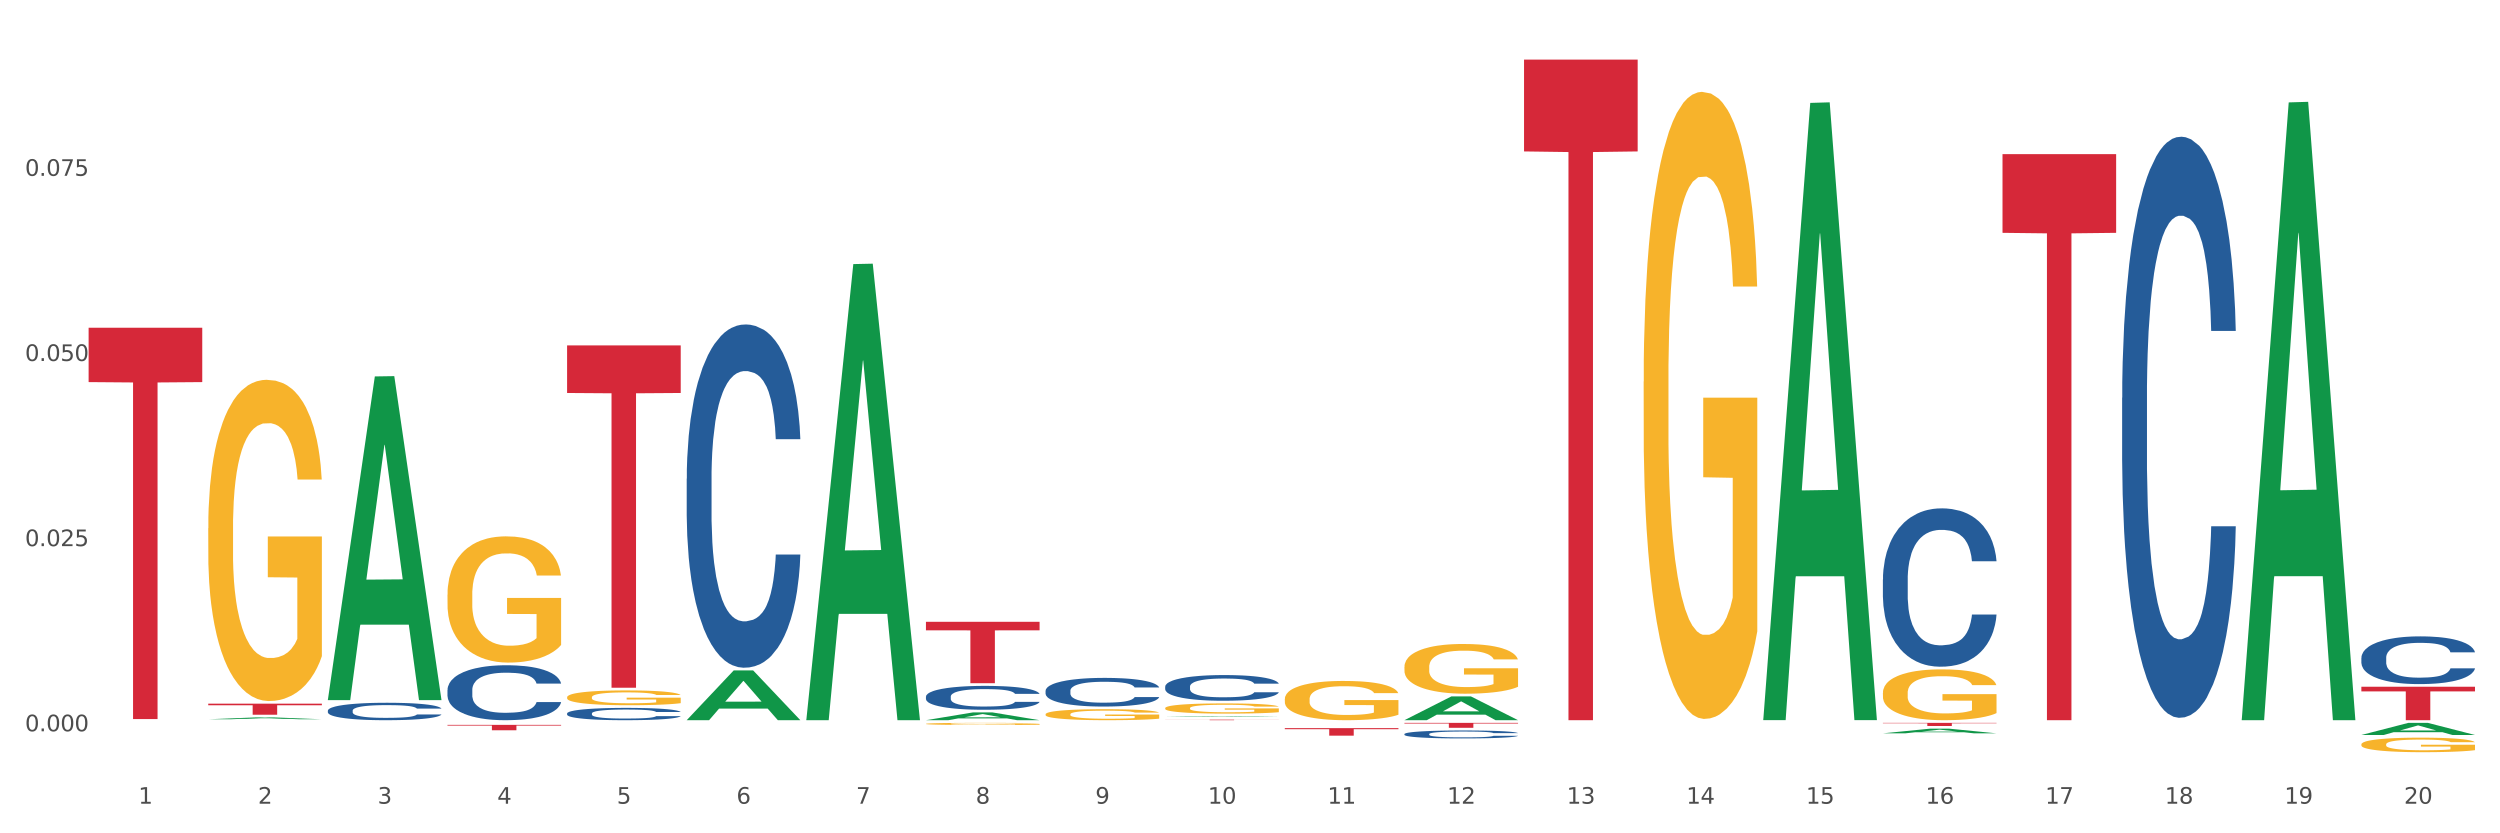<?xml version="1.0" encoding="utf-8" standalone="no"?>
<!DOCTYPE svg PUBLIC "-//W3C//DTD SVG 1.1//EN"
  "http://www.w3.org/Graphics/SVG/1.1/DTD/svg11.dtd">
<svg xmlns:xlink="http://www.w3.org/1999/xlink" width="1080pt" height="360pt" viewBox="0 0 1080 360" xmlns="http://www.w3.org/2000/svg" version="1.1">
 <rect x="0" y="0" width="1080" height="360" fill="#333333" stroke="none"/>
 <defs>
  <style type="text/css">*{stroke-linejoin: round; stroke-linecap: butt}</style>
 </defs>
 <g id="figure_1">
  <g id="patch_1">
   <path d="M 0 360 
L 1080 360 
L 1080 0 
L 0 0 
z
" style="fill: #ffffff; stroke: #ffffff; stroke-linejoin: miter"/>
  </g>
  <g id="axes_1">
   <g id="matplotlib.axis_1">
    <g id="xtick_1">
     <g id="text_1">
      <!-- 1 -->
      <g style="fill: #4d4d4d" transform="translate(59.775 347.204) scale(0.096 -0.096)">
       <defs>
        <path id="DejaVuSans-31" d="M 794 531 
L 1825 531 
L 1825 4091 
L 703 3866 
L 703 4441 
L 1819 4666 
L 2450 4666 
L 2450 531 
L 3481 531 
L 3481 0 
L 794 0 
L 794 531 
z
" transform="scale(0.016)"/>
       </defs>
       <use xlink:href="#DejaVuSans-31"/>
      </g>
     </g>
    </g>
    <g id="xtick_2">
     <g id="text_2">
      <!-- 2 -->
      <g style="fill: #4d4d4d" transform="translate(111.45 347.204) scale(0.096 -0.096)">
       <defs>
        <path id="DejaVuSans-32" d="M 1228 531 
L 3431 531 
L 3431 0 
L 469 0 
L 469 531 
Q 828 903 1448 1529 
Q 2069 2156 2228 2338 
Q 2531 2678 2651 2914 
Q 2772 3150 2772 3378 
Q 2772 3750 2511 3984 
Q 2250 4219 1831 4219 
Q 1534 4219 1204 4116 
Q 875 4013 500 3803 
L 500 4441 
Q 881 4594 1212 4672 
Q 1544 4750 1819 4750 
Q 2544 4750 2975 4387 
Q 3406 4025 3406 3419 
Q 3406 3131 3298 2873 
Q 3191 2616 2906 2266 
Q 2828 2175 2409 1742 
Q 1991 1309 1228 531 
z
" transform="scale(0.016)"/>
       </defs>
       <use xlink:href="#DejaVuSans-32"/>
      </g>
     </g>
    </g>
    <g id="xtick_3">
     <g id="text_3">
      <!-- 3 -->
      <g style="fill: #4d4d4d" transform="translate(163.125 347.204) scale(0.096 -0.096)">
       <defs>
        <path id="DejaVuSans-33" d="M 2597 2516 
Q 3050 2419 3304 2112 
Q 3559 1806 3559 1356 
Q 3559 666 3084 287 
Q 2609 -91 1734 -91 
Q 1441 -91 1130 -33 
Q 819 25 488 141 
L 488 750 
Q 750 597 1062 519 
Q 1375 441 1716 441 
Q 2309 441 2620 675 
Q 2931 909 2931 1356 
Q 2931 1769 2642 2001 
Q 2353 2234 1838 2234 
L 1294 2234 
L 1294 2753 
L 1863 2753 
Q 2328 2753 2575 2939 
Q 2822 3125 2822 3475 
Q 2822 3834 2567 4026 
Q 2313 4219 1838 4219 
Q 1578 4219 1281 4162 
Q 984 4106 628 3988 
L 628 4550 
Q 988 4650 1302 4700 
Q 1616 4750 1894 4750 
Q 2613 4750 3031 4423 
Q 3450 4097 3450 3541 
Q 3450 3153 3228 2886 
Q 3006 2619 2597 2516 
z
" transform="scale(0.016)"/>
       </defs>
       <use xlink:href="#DejaVuSans-33"/>
      </g>
     </g>
    </g>
    <g id="xtick_4">
     <g id="text_4">
      <!-- 4 -->
      <g style="fill: #4d4d4d" transform="translate(214.8 347.204) scale(0.096 -0.096)">
       <defs>
        <path id="DejaVuSans-34" d="M 2419 4116 
L 825 1625 
L 2419 1625 
L 2419 4116 
z
M 2253 4666 
L 3047 4666 
L 3047 1625 
L 3713 1625 
L 3713 1100 
L 3047 1100 
L 3047 0 
L 2419 0 
L 2419 1100 
L 313 1100 
L 313 1709 
L 2253 4666 
z
" transform="scale(0.016)"/>
       </defs>
       <use xlink:href="#DejaVuSans-34"/>
      </g>
     </g>
    </g>
    <g id="xtick_5">
     <g id="text_5">
      <!-- 5 -->
      <g style="fill: #4d4d4d" transform="translate(266.475 347.204) scale(0.096 -0.096)">
       <defs>
        <path id="DejaVuSans-35" d="M 691 4666 
L 3169 4666 
L 3169 4134 
L 1269 4134 
L 1269 2991 
Q 1406 3038 1543 3061 
Q 1681 3084 1819 3084 
Q 2600 3084 3056 2656 
Q 3513 2228 3513 1497 
Q 3513 744 3044 326 
Q 2575 -91 1722 -91 
Q 1428 -91 1123 -41 
Q 819 9 494 109 
L 494 744 
Q 775 591 1075 516 
Q 1375 441 1709 441 
Q 2250 441 2565 725 
Q 2881 1009 2881 1497 
Q 2881 1984 2565 2268 
Q 2250 2553 1709 2553 
Q 1456 2553 1204 2497 
Q 953 2441 691 2322 
L 691 4666 
z
" transform="scale(0.016)"/>
       </defs>
       <use xlink:href="#DejaVuSans-35"/>
      </g>
     </g>
    </g>
    <g id="xtick_6">
     <g id="text_6">
      <!-- 6 -->
      <g style="fill: #4d4d4d" transform="translate(318.15 347.204) scale(0.096 -0.096)">
       <defs>
        <path id="DejaVuSans-36" d="M 2113 2584 
Q 1688 2584 1439 2293 
Q 1191 2003 1191 1497 
Q 1191 994 1439 701 
Q 1688 409 2113 409 
Q 2538 409 2786 701 
Q 3034 994 3034 1497 
Q 3034 2003 2786 2293 
Q 2538 2584 2113 2584 
z
M 3366 4563 
L 3366 3988 
Q 3128 4100 2886 4159 
Q 2644 4219 2406 4219 
Q 1781 4219 1451 3797 
Q 1122 3375 1075 2522 
Q 1259 2794 1537 2939 
Q 1816 3084 2150 3084 
Q 2853 3084 3261 2657 
Q 3669 2231 3669 1497 
Q 3669 778 3244 343 
Q 2819 -91 2113 -91 
Q 1303 -91 875 529 
Q 447 1150 447 2328 
Q 447 3434 972 4092 
Q 1497 4750 2381 4750 
Q 2619 4750 2861 4703 
Q 3103 4656 3366 4563 
z
" transform="scale(0.016)"/>
       </defs>
       <use xlink:href="#DejaVuSans-36"/>
      </g>
     </g>
    </g>
    <g id="xtick_7">
     <g id="text_7">
      <!-- 7 -->
      <g style="fill: #4d4d4d" transform="translate(369.825 347.204) scale(0.096 -0.096)">
       <defs>
        <path id="DejaVuSans-37" d="M 525 4666 
L 3525 4666 
L 3525 4397 
L 1831 0 
L 1172 0 
L 2766 4134 
L 525 4134 
L 525 4666 
z
" transform="scale(0.016)"/>
       </defs>
       <use xlink:href="#DejaVuSans-37"/>
      </g>
     </g>
    </g>
    <g id="xtick_8">
     <g id="text_8">
      <!-- 8 -->
      <g style="fill: #4d4d4d" transform="translate(421.5 347.204) scale(0.096 -0.096)">
       <defs>
        <path id="DejaVuSans-38" d="M 2034 2216 
Q 1584 2216 1326 1975 
Q 1069 1734 1069 1313 
Q 1069 891 1326 650 
Q 1584 409 2034 409 
Q 2484 409 2743 651 
Q 3003 894 3003 1313 
Q 3003 1734 2745 1975 
Q 2488 2216 2034 2216 
z
M 1403 2484 
Q 997 2584 770 2862 
Q 544 3141 544 3541 
Q 544 4100 942 4425 
Q 1341 4750 2034 4750 
Q 2731 4750 3128 4425 
Q 3525 4100 3525 3541 
Q 3525 3141 3298 2862 
Q 3072 2584 2669 2484 
Q 3125 2378 3379 2068 
Q 3634 1759 3634 1313 
Q 3634 634 3220 271 
Q 2806 -91 2034 -91 
Q 1263 -91 848 271 
Q 434 634 434 1313 
Q 434 1759 690 2068 
Q 947 2378 1403 2484 
z
M 1172 3481 
Q 1172 3119 1398 2916 
Q 1625 2713 2034 2713 
Q 2441 2713 2670 2916 
Q 2900 3119 2900 3481 
Q 2900 3844 2670 4047 
Q 2441 4250 2034 4250 
Q 1625 4250 1398 4047 
Q 1172 3844 1172 3481 
z
" transform="scale(0.016)"/>
       </defs>
       <use xlink:href="#DejaVuSans-38"/>
      </g>
     </g>
    </g>
    <g id="xtick_9">
     <g id="text_9">
      <!-- 9 -->
      <g style="fill: #4d4d4d" transform="translate(473.175 347.204) scale(0.096 -0.096)">
       <defs>
        <path id="DejaVuSans-39" d="M 703 97 
L 703 672 
Q 941 559 1184 500 
Q 1428 441 1663 441 
Q 2288 441 2617 861 
Q 2947 1281 2994 2138 
Q 2813 1869 2534 1725 
Q 2256 1581 1919 1581 
Q 1219 1581 811 2004 
Q 403 2428 403 3163 
Q 403 3881 828 4315 
Q 1253 4750 1959 4750 
Q 2769 4750 3195 4129 
Q 3622 3509 3622 2328 
Q 3622 1225 3098 567 
Q 2575 -91 1691 -91 
Q 1453 -91 1209 -44 
Q 966 3 703 97 
z
M 1959 2075 
Q 2384 2075 2632 2365 
Q 2881 2656 2881 3163 
Q 2881 3666 2632 3958 
Q 2384 4250 1959 4250 
Q 1534 4250 1286 3958 
Q 1038 3666 1038 3163 
Q 1038 2656 1286 2365 
Q 1534 2075 1959 2075 
z
" transform="scale(0.016)"/>
       </defs>
       <use xlink:href="#DejaVuSans-39"/>
      </g>
     </g>
    </g>
    <g id="xtick_10">
     <g id="text_10">
      <!-- 10 -->
      <g style="fill: #4d4d4d" transform="translate(521.796 347.204) scale(0.096 -0.096)">
       <defs>
        <path id="DejaVuSans-30" d="M 2034 4250 
Q 1547 4250 1301 3770 
Q 1056 3291 1056 2328 
Q 1056 1369 1301 889 
Q 1547 409 2034 409 
Q 2525 409 2770 889 
Q 3016 1369 3016 2328 
Q 3016 3291 2770 3770 
Q 2525 4250 2034 4250 
z
M 2034 4750 
Q 2819 4750 3233 4129 
Q 3647 3509 3647 2328 
Q 3647 1150 3233 529 
Q 2819 -91 2034 -91 
Q 1250 -91 836 529 
Q 422 1150 422 2328 
Q 422 3509 836 4129 
Q 1250 4750 2034 4750 
z
" transform="scale(0.016)"/>
       </defs>
       <use xlink:href="#DejaVuSans-31"/>
       <use xlink:href="#DejaVuSans-30" transform="translate(63.623 0)"/>
      </g>
     </g>
    </g>
    <g id="xtick_11">
     <g id="text_11">
      <!-- 11 -->
      <g style="fill: #4d4d4d" transform="translate(573.471 347.204) scale(0.096 -0.096)">
       <use xlink:href="#DejaVuSans-31"/>
       <use xlink:href="#DejaVuSans-31" transform="translate(63.623 0)"/>
      </g>
     </g>
    </g>
    <g id="xtick_12">
     <g id="text_12">
      <!-- 12 -->
      <g style="fill: #4d4d4d" transform="translate(625.146 347.204) scale(0.096 -0.096)">
       <use xlink:href="#DejaVuSans-31"/>
       <use xlink:href="#DejaVuSans-32" transform="translate(63.623 0)"/>
      </g>
     </g>
    </g>
    <g id="xtick_13">
     <g id="text_13">
      <!-- 13 -->
      <g style="fill: #4d4d4d" transform="translate(676.821 347.204) scale(0.096 -0.096)">
       <use xlink:href="#DejaVuSans-31"/>
       <use xlink:href="#DejaVuSans-33" transform="translate(63.623 0)"/>
      </g>
     </g>
    </g>
    <g id="xtick_14">
     <g id="text_14">
      <!-- 14 -->
      <g style="fill: #4d4d4d" transform="translate(728.496 347.204) scale(0.096 -0.096)">
       <use xlink:href="#DejaVuSans-31"/>
       <use xlink:href="#DejaVuSans-34" transform="translate(63.623 0)"/>
      </g>
     </g>
    </g>
    <g id="xtick_15">
     <g id="text_15">
      <!-- 15 -->
      <g style="fill: #4d4d4d" transform="translate(780.171 347.204) scale(0.096 -0.096)">
       <use xlink:href="#DejaVuSans-31"/>
       <use xlink:href="#DejaVuSans-35" transform="translate(63.623 0)"/>
      </g>
     </g>
    </g>
    <g id="xtick_16">
     <g id="text_16">
      <!-- 16 -->
      <g style="fill: #4d4d4d" transform="translate(831.846 347.204) scale(0.096 -0.096)">
       <use xlink:href="#DejaVuSans-31"/>
       <use xlink:href="#DejaVuSans-36" transform="translate(63.623 0)"/>
      </g>
     </g>
    </g>
    <g id="xtick_17">
     <g id="text_17">
      <!-- 17 -->
      <g style="fill: #4d4d4d" transform="translate(883.521 347.204) scale(0.096 -0.096)">
       <use xlink:href="#DejaVuSans-31"/>
       <use xlink:href="#DejaVuSans-37" transform="translate(63.623 0)"/>
      </g>
     </g>
    </g>
    <g id="xtick_18">
     <g id="text_18">
      <!-- 18 -->
      <g style="fill: #4d4d4d" transform="translate(935.196 347.204) scale(0.096 -0.096)">
       <use xlink:href="#DejaVuSans-31"/>
       <use xlink:href="#DejaVuSans-38" transform="translate(63.623 0)"/>
      </g>
     </g>
    </g>
    <g id="xtick_19">
     <g id="text_19">
      <!-- 19 -->
      <g style="fill: #4d4d4d" transform="translate(986.871 347.204) scale(0.096 -0.096)">
       <use xlink:href="#DejaVuSans-31"/>
       <use xlink:href="#DejaVuSans-39" transform="translate(63.623 0)"/>
      </g>
     </g>
    </g>
    <g id="xtick_20">
     <g id="text_20">
      <!-- 20 -->
      <g style="fill: #4d4d4d" transform="translate(1038.546 347.204) scale(0.096 -0.096)">
       <use xlink:href="#DejaVuSans-32"/>
       <use xlink:href="#DejaVuSans-30" transform="translate(63.623 0)"/>
      </g>
     </g>
    </g>
    <g id="xtick_21"/>
    <g id="xtick_22"/>
    <g id="xtick_23"/>
    <g id="xtick_24"/>
    <g id="xtick_25"/>
    <g id="xtick_26"/>
    <g id="xtick_27"/>
    <g id="xtick_28"/>
    <g id="xtick_29"/>
    <g id="xtick_30"/>
    <g id="xtick_31"/>
    <g id="xtick_32"/>
    <g id="xtick_33"/>
    <g id="xtick_34"/>
    <g id="xtick_35"/>
    <g id="xtick_36"/>
    <g id="xtick_37"/>
    <g id="xtick_38"/>
    <g id="xtick_39"/>
   </g>
   <g id="matplotlib.axis_2">
    <g id="ytick_1">
     <g id="text_21">
      <!-- 0.000 -->
      <g style="fill: #4d4d4d" transform="translate(10.8 315.921) scale(0.096 -0.096)">
       <defs>
        <path id="DejaVuSans-2e" d="M 684 794 
L 1344 794 
L 1344 0 
L 684 0 
L 684 794 
z
" transform="scale(0.016)"/>
       </defs>
       <use xlink:href="#DejaVuSans-30"/>
       <use xlink:href="#DejaVuSans-2e" transform="translate(63.623 0)"/>
       <use xlink:href="#DejaVuSans-30" transform="translate(95.41 0)"/>
       <use xlink:href="#DejaVuSans-30" transform="translate(159.033 0)"/>
       <use xlink:href="#DejaVuSans-30" transform="translate(222.656 0)"/>
      </g>
     </g>
    </g>
    <g id="ytick_2">
     <g id="text_22">
      <!-- 0.025 -->
      <g style="fill: #4d4d4d" transform="translate(10.8 235.934) scale(0.096 -0.096)">
       <use xlink:href="#DejaVuSans-30"/>
       <use xlink:href="#DejaVuSans-2e" transform="translate(63.623 0)"/>
       <use xlink:href="#DejaVuSans-30" transform="translate(95.41 0)"/>
       <use xlink:href="#DejaVuSans-32" transform="translate(159.033 0)"/>
       <use xlink:href="#DejaVuSans-35" transform="translate(222.656 0)"/>
      </g>
     </g>
    </g>
    <g id="ytick_3">
     <g id="text_23">
      <!-- 0.050 -->
      <g style="fill: #4d4d4d" transform="translate(10.8 155.946) scale(0.096 -0.096)">
       <use xlink:href="#DejaVuSans-30"/>
       <use xlink:href="#DejaVuSans-2e" transform="translate(63.623 0)"/>
       <use xlink:href="#DejaVuSans-30" transform="translate(95.41 0)"/>
       <use xlink:href="#DejaVuSans-35" transform="translate(159.033 0)"/>
       <use xlink:href="#DejaVuSans-30" transform="translate(222.656 0)"/>
      </g>
     </g>
    </g>
    <g id="ytick_4">
     <g id="text_24">
      <!-- 0.075 -->
      <g style="fill: #4d4d4d" transform="translate(10.8 75.959) scale(0.096 -0.096)">
       <use xlink:href="#DejaVuSans-30"/>
       <use xlink:href="#DejaVuSans-2e" transform="translate(63.623 0)"/>
       <use xlink:href="#DejaVuSans-30" transform="translate(95.41 0)"/>
       <use xlink:href="#DejaVuSans-37" transform="translate(159.033 0)"/>
       <use xlink:href="#DejaVuSans-35" transform="translate(222.656 0)"/>
      </g>
     </g>
    </g>
    <g id="ytick_5"/>
    <g id="ytick_6"/>
    <g id="ytick_7"/>
    <g id="ytick_8"/>
   </g>
   <g id="PolyCollection_1">
    <path d="M 89.958 310.729 
L 90.009 310.728 
L 110.252 309.926 
L 118.654 309.926 
L 139.049 310.73 
L 129.332 310.73 
L 124.929 310.543 
L 104.027 310.543 
L 103.876 310.546 
L 99.624 310.73 
L 89.958 310.73 
L 89.958 310.729 
L 106.659 310.431 
L 122.298 310.43 
L 114.554 310.097 
L 114.453 310.096 
L 114.352 310.098 
L 106.609 310.43 
L 106.659 310.431 
L 89.958 310.729 
z
" clip-path="url(#pe5e10ce288)" style="fill: #109648"/>
    <path d="M 813.409 312.274 
L 862.5 312.274 
L 862.5 312.464 
L 843.189 312.466 
L 843.189 313.644 
L 832.603 313.644 
L 832.603 312.466 
L 813.409 312.464 
L 813.409 312.275 
L 813.409 312.274 
z
" clip-path="url(#pe5e10ce288)" style="fill: #d62839"/>
    <path d="M 658.383 25.759 
L 707.475 25.759 
L 707.475 65.416 
L 688.164 65.684 
L 688.164 311.128 
L 677.578 311.128 
L 677.578 65.684 
L 658.383 65.416 
L 658.383 26.027 
L 658.383 25.759 
z
" clip-path="url(#pe5e10ce288)" style="fill: #d62839"/>
    <path d="M 606.708 312.274 
L 655.8 312.274 
L 655.8 312.572 
L 636.489 312.574 
L 636.489 314.418 
L 625.903 314.418 
L 625.903 312.574 
L 606.708 312.572 
L 606.708 312.276 
L 606.708 312.274 
z
" clip-path="url(#pe5e10ce288)" style="fill: #d62839"/>
    <path d="M 555.033 314.554 
L 604.125 314.554 
L 604.125 315.008 
L 584.814 315.011 
L 584.814 317.821 
L 574.228 317.821 
L 574.228 315.011 
L 555.033 315.008 
L 555.033 314.557 
L 555.033 314.554 
z
" clip-path="url(#pe5e10ce288)" style="fill: #d62839"/>
    <path d="M 503.358 310.888 
L 552.45 310.888 
L 552.45 310.921 
L 533.139 310.921 
L 533.139 311.128 
L 522.553 311.128 
L 522.553 310.921 
L 503.358 310.921 
L 503.358 310.888 
L 503.358 310.888 
z
" clip-path="url(#pe5e10ce288)" style="fill: #d62839"/>
    <path d="M 400.008 268.606 
L 449.1 268.606 
L 449.1 272.296 
L 429.789 272.321 
L 429.789 295.154 
L 419.203 295.154 
L 419.203 272.321 
L 400.008 272.296 
L 400.008 268.631 
L 400.008 268.606 
z
" clip-path="url(#pe5e10ce288)" style="fill: #d62839"/>
    <path d="M 89.958 228.203 
L 90.016 228.076 
L 90.016 223.514 
L 90.132 219.585 
L 90.712 210.079 
L 91.581 202.221 
L 92.218 198.039 
L 92.856 194.617 
L 93.609 191.195 
L 94.537 187.646 
L 96.218 182.45 
L 97.261 179.789 
L 98.536 177 
L 100.854 172.945 
L 102.535 170.663 
L 104.274 168.762 
L 107.114 166.481 
L 108.969 165.467 
L 110.939 164.707 
L 113.316 164.2 
L 115.112 164.073 
L 119.053 164.453 
L 122.415 165.594 
L 124.038 166.481 
L 126.124 168.002 
L 127.226 169.016 
L 129.022 171.044 
L 130.877 173.705 
L 132.152 175.986 
L 134.065 180.296 
L 135.514 184.605 
L 136.847 189.928 
L 137.542 193.603 
L 138.064 197.025 
L 138.528 200.954 
L 138.991 207.164 
L 128.559 207.164 
L 128.153 202.728 
L 127.515 198.546 
L 126.588 194.49 
L 125.777 191.956 
L 124.386 188.787 
L 123.111 186.759 
L 121.778 185.238 
L 120.155 183.971 
L 118.88 183.337 
L 117.083 182.83 
L 113.547 182.957 
L 111.171 183.971 
L 109.548 185.238 
L 108.505 186.379 
L 107.578 187.646 
L 106.534 189.421 
L 105.317 192.082 
L 104.448 194.49 
L 103.578 197.532 
L 102.883 200.574 
L 102.245 204.123 
L 101.724 207.925 
L 101.318 211.854 
L 100.97 216.67 
L 100.68 224.654 
L 100.68 242.018 
L 100.796 245.946 
L 101.086 251.143 
L 101.434 255.072 
L 102.014 259.761 
L 102.535 262.929 
L 103.52 267.492 
L 104.622 271.294 
L 105.491 273.702 
L 106.36 275.73 
L 107.867 278.518 
L 109.548 280.8 
L 110.997 282.194 
L 112.968 283.461 
L 114.301 283.968 
L 115.46 284.222 
L 118.3 284.222 
L 120.329 283.841 
L 122.589 282.954 
L 124.328 281.814 
L 125.777 280.42 
L 127.4 278.138 
L 128.443 275.984 
L 128.443 249.495 
L 115.692 249.368 
L 115.692 231.752 
L 139.049 231.752 
L 139.049 283.461 
L 138.064 286.123 
L 136.963 288.531 
L 135.804 290.685 
L 134.065 293.347 
L 131.978 295.882 
L 130.124 297.656 
L 128.153 299.177 
L 125.835 300.571 
L 122.821 301.838 
L 120.966 302.345 
L 118.648 302.726 
L 115.924 302.852 
L 113.547 302.599 
L 111.229 301.965 
L 108.795 300.825 
L 106.418 299.177 
L 104.622 297.529 
L 102.825 295.501 
L 100.912 292.84 
L 99.405 290.305 
L 98.246 288.024 
L 96.971 285.109 
L 95.58 281.307 
L 94.537 277.885 
L 93.609 274.336 
L 92.624 269.773 
L 91.929 265.844 
L 91.233 260.902 
L 90.827 257.226 
L 90.364 251.523 
L 90.016 243.538 
L 89.958 228.203 
z
" clip-path="url(#pe5e10ce288)" style="fill: #f7b32b"/>
    <path d="M 193.308 313.135 
L 242.399 313.135 
L 242.399 313.461 
L 223.089 313.464 
L 223.089 315.484 
L 212.503 315.484 
L 212.503 313.464 
L 193.308 313.461 
L 193.308 313.137 
L 193.308 313.135 
z
" clip-path="url(#pe5e10ce288)" style="fill: #d62839"/>
    <path d="M 89.958 303.998 
L 139.049 303.998 
L 139.049 304.663 
L 119.739 304.667 
L 119.739 308.779 
L 109.152 308.779 
L 109.152 304.667 
L 89.958 304.663 
L 89.958 304.003 
L 89.958 303.998 
z
" clip-path="url(#pe5e10ce288)" style="fill: #d62839"/>
    <path d="M 38.283 141.569 
L 87.374 141.569 
L 87.374 165.065 
L 68.063 165.223 
L 68.063 310.643 
L 57.477 310.643 
L 57.477 165.223 
L 38.283 165.065 
L 38.283 141.728 
L 38.283 141.569 
z
" clip-path="url(#pe5e10ce288)" style="fill: #d62839"/>
    <path d="M 141.633 306.978 
L 141.691 306.971 
L 141.691 306.779 
L 141.865 306.517 
L 142.503 306.036 
L 143.316 305.671 
L 144.709 305.244 
L 145.463 305.065 
L 146.449 304.866 
L 148.48 304.542 
L 150.801 304.267 
L 152.426 304.116 
L 153.645 304.019 
L 156.372 303.847 
L 157.939 303.772 
L 159.564 303.71 
L 160.956 303.668 
L 163.277 303.62 
L 165.134 303.599 
L 167.281 303.593 
L 169.08 303.599 
L 171.459 303.627 
L 174.941 303.71 
L 176.276 303.758 
L 178.074 303.84 
L 179.931 303.95 
L 181.44 304.061 
L 183.181 304.219 
L 184.98 304.425 
L 186.72 304.687 
L 187.939 304.928 
L 188.926 305.182 
L 189.796 305.492 
L 190.434 305.829 
L 190.724 306.111 
L 180.105 306.111 
L 179.815 305.857 
L 179.235 305.581 
L 178.655 305.396 
L 178.016 305.244 
L 177.03 305.072 
L 176.159 304.962 
L 174.709 304.831 
L 173.374 304.749 
L 172.272 304.701 
L 170.937 304.659 
L 168.094 304.618 
L 166.063 304.618 
L 164.786 304.632 
L 163.219 304.666 
L 161.885 304.714 
L 160.318 304.797 
L 159.099 304.886 
L 157.881 305.003 
L 157.184 305.086 
L 156.14 305.237 
L 155.444 305.361 
L 154.515 305.574 
L 153.993 305.726 
L 153.064 306.118 
L 152.658 306.407 
L 152.484 306.607 
L 152.368 306.827 
L 152.368 307.9 
L 152.716 308.382 
L 153.006 308.589 
L 153.471 308.822 
L 154.341 309.125 
L 155.618 309.421 
L 156.952 309.634 
L 158.055 309.765 
L 159.099 309.862 
L 160.144 309.937 
L 161.42 310.006 
L 162.465 310.047 
L 164.032 310.089 
L 165.889 310.109 
L 167.339 310.109 
L 170.299 310.075 
L 171.633 310.04 
L 172.91 309.992 
L 174.303 309.917 
L 175.405 309.834 
L 176.043 309.772 
L 177.088 309.641 
L 177.9 309.504 
L 178.597 309.345 
L 179.061 309.208 
L 179.583 309.001 
L 179.989 308.767 
L 180.105 308.644 
L 190.724 308.644 
L 190.492 308.891 
L 190.086 309.132 
L 189.274 309.456 
L 188.635 309.641 
L 187.649 309.868 
L 186.604 310.061 
L 185.154 310.274 
L 183.819 310.433 
L 182.426 310.57 
L 180.918 310.694 
L 178.19 310.866 
L 177.204 310.914 
L 175.115 310.997 
L 173.49 311.045 
L 171.111 311.093 
L 168.674 311.121 
L 166.121 311.128 
L 163.858 311.114 
L 161.362 311.073 
L 159.796 311.031 
L 158.055 310.969 
L 156.024 310.873 
L 154.109 310.756 
L 152.31 310.619 
L 150.627 310.46 
L 149.061 310.281 
L 147.03 309.985 
L 145.521 309.696 
L 144.418 309.428 
L 143.664 309.201 
L 142.91 308.912 
L 142.503 308.712 
L 141.865 308.231 
L 141.633 307.783 
L 141.633 306.978 
z
" clip-path="url(#pe5e10ce288)" style="fill: #255c99"/>
    <path d="M 193.308 298.055 
L 193.366 298.033 
L 193.366 297.426 
L 193.54 296.603 
L 194.179 295.085 
L 194.991 293.936 
L 196.384 292.592 
L 197.138 292.028 
L 198.124 291.399 
L 200.155 290.381 
L 202.476 289.513 
L 204.101 289.036 
L 205.32 288.733 
L 208.047 288.191 
L 209.614 287.952 
L 211.239 287.757 
L 212.631 287.627 
L 214.952 287.475 
L 216.809 287.41 
L 218.956 287.389 
L 220.755 287.41 
L 223.134 287.497 
L 226.616 287.757 
L 227.951 287.909 
L 229.749 288.169 
L 231.606 288.516 
L 233.115 288.863 
L 234.856 289.362 
L 236.655 290.012 
L 238.395 290.836 
L 239.614 291.595 
L 240.601 292.397 
L 241.471 293.372 
L 242.109 294.435 
L 242.399 295.323 
L 231.78 295.323 
L 231.49 294.521 
L 230.91 293.654 
L 230.33 293.069 
L 229.691 292.592 
L 228.705 292.05 
L 227.834 291.703 
L 226.384 291.291 
L 225.049 291.031 
L 223.947 290.879 
L 222.612 290.749 
L 219.769 290.619 
L 217.738 290.619 
L 216.461 290.662 
L 214.894 290.771 
L 213.56 290.922 
L 211.993 291.183 
L 210.774 291.464 
L 209.556 291.833 
L 208.859 292.093 
L 207.815 292.57 
L 207.119 292.96 
L 206.19 293.632 
L 205.668 294.109 
L 204.74 295.345 
L 204.333 296.256 
L 204.159 296.884 
L 204.043 297.578 
L 204.043 300.96 
L 204.391 302.478 
L 204.682 303.128 
L 205.146 303.865 
L 206.016 304.819 
L 207.293 305.751 
L 208.627 306.423 
L 209.73 306.835 
L 210.774 307.139 
L 211.819 307.377 
L 213.095 307.594 
L 214.14 307.724 
L 215.707 307.854 
L 217.564 307.919 
L 219.014 307.919 
L 221.974 307.811 
L 223.308 307.702 
L 224.585 307.551 
L 225.978 307.312 
L 227.08 307.052 
L 227.718 306.857 
L 228.763 306.445 
L 229.575 306.011 
L 230.272 305.513 
L 230.736 305.079 
L 231.258 304.429 
L 231.664 303.692 
L 231.78 303.301 
L 242.399 303.301 
L 242.167 304.082 
L 241.761 304.841 
L 240.949 305.86 
L 240.31 306.445 
L 239.324 307.16 
L 238.279 307.767 
L 236.829 308.439 
L 235.494 308.938 
L 234.101 309.372 
L 232.593 309.762 
L 229.865 310.304 
L 228.879 310.456 
L 226.79 310.716 
L 225.165 310.868 
L 222.786 311.019 
L 220.349 311.106 
L 217.796 311.128 
L 215.533 311.084 
L 213.037 310.954 
L 211.471 310.824 
L 209.73 310.629 
L 207.699 310.326 
L 205.784 309.957 
L 203.985 309.523 
L 202.302 309.025 
L 200.736 308.461 
L 198.705 307.529 
L 197.196 306.618 
L 196.093 305.773 
L 195.339 305.057 
L 194.585 304.147 
L 194.179 303.518 
L 193.54 302.001 
L 193.308 300.592 
L 193.308 298.055 
z
" clip-path="url(#pe5e10ce288)" style="fill: #255c99"/>
    <path d="M 244.983 308.197 
L 245.041 308.192 
L 245.041 308.056 
L 245.215 307.872 
L 245.854 307.531 
L 246.666 307.274 
L 248.059 306.972 
L 248.813 306.846 
L 249.799 306.705 
L 251.83 306.477 
L 254.151 306.282 
L 255.776 306.175 
L 256.995 306.107 
L 259.722 305.986 
L 261.289 305.932 
L 262.914 305.889 
L 264.306 305.859 
L 266.627 305.825 
L 268.484 305.811 
L 270.631 305.806 
L 272.43 305.811 
L 274.809 305.83 
L 278.291 305.889 
L 279.626 305.923 
L 281.424 305.981 
L 283.281 306.059 
L 284.79 306.136 
L 286.531 306.248 
L 288.33 306.394 
L 290.071 306.579 
L 291.289 306.749 
L 292.276 306.929 
L 293.146 307.147 
L 293.784 307.386 
L 294.074 307.585 
L 283.455 307.585 
L 283.165 307.405 
L 282.585 307.211 
L 282.005 307.079 
L 281.366 306.972 
L 280.38 306.851 
L 279.51 306.773 
L 278.059 306.681 
L 276.724 306.622 
L 275.622 306.588 
L 274.287 306.559 
L 271.444 306.53 
L 269.413 306.53 
L 268.136 306.54 
L 266.569 306.564 
L 265.235 306.598 
L 263.668 306.657 
L 262.449 306.72 
L 261.231 306.802 
L 260.535 306.861 
L 259.49 306.968 
L 258.794 307.055 
L 257.865 307.206 
L 257.343 307.313 
L 256.415 307.59 
L 256.008 307.794 
L 255.834 307.935 
L 255.718 308.09 
L 255.718 308.848 
L 256.066 309.189 
L 256.357 309.334 
L 256.821 309.5 
L 257.691 309.713 
L 258.968 309.922 
L 260.302 310.073 
L 261.405 310.165 
L 262.449 310.234 
L 263.494 310.287 
L 264.771 310.336 
L 265.815 310.365 
L 267.382 310.394 
L 269.239 310.408 
L 270.689 310.408 
L 273.649 310.384 
L 274.983 310.36 
L 276.26 310.326 
L 277.653 310.272 
L 278.755 310.214 
L 279.393 310.17 
L 280.438 310.078 
L 281.25 309.981 
L 281.947 309.869 
L 282.411 309.772 
L 282.933 309.626 
L 283.339 309.461 
L 283.455 309.373 
L 294.074 309.373 
L 293.842 309.548 
L 293.436 309.718 
L 292.624 309.947 
L 291.985 310.078 
L 290.999 310.238 
L 289.954 310.374 
L 288.504 310.525 
L 287.169 310.637 
L 285.776 310.734 
L 284.268 310.822 
L 281.54 310.943 
L 280.554 310.977 
L 278.465 311.035 
L 276.84 311.069 
L 274.461 311.103 
L 272.024 311.123 
L 269.471 311.128 
L 267.208 311.118 
L 264.713 311.089 
L 263.146 311.06 
L 261.405 311.016 
L 259.374 310.948 
L 257.459 310.865 
L 255.66 310.768 
L 253.977 310.656 
L 252.411 310.53 
L 250.38 310.321 
L 248.871 310.117 
L 247.768 309.927 
L 247.014 309.767 
L 246.26 309.563 
L 245.854 309.422 
L 245.215 309.082 
L 244.983 308.766 
L 244.983 308.197 
z
" clip-path="url(#pe5e10ce288)" style="fill: #255c99"/>
    <path d="M 296.658 206.796 
L 296.716 206.66 
L 296.716 202.868 
L 296.89 197.722 
L 297.529 188.242 
L 298.341 181.064 
L 299.734 172.667 
L 300.488 169.146 
L 301.474 165.219 
L 303.505 158.853 
L 305.827 153.436 
L 307.451 150.457 
L 308.67 148.561 
L 311.397 145.175 
L 312.964 143.685 
L 314.589 142.466 
L 315.981 141.654 
L 318.302 140.706 
L 320.159 140.299 
L 322.306 140.164 
L 324.105 140.299 
L 326.484 140.841 
L 329.966 142.466 
L 331.301 143.414 
L 333.099 145.039 
L 334.956 147.206 
L 336.465 149.373 
L 338.206 152.488 
L 340.005 156.551 
L 341.746 161.697 
L 342.964 166.437 
L 343.951 171.448 
L 344.821 177.543 
L 345.459 184.179 
L 345.749 189.731 
L 335.13 189.731 
L 334.84 184.72 
L 334.26 179.303 
L 333.68 175.647 
L 333.041 172.667 
L 332.055 169.281 
L 331.185 167.115 
L 329.734 164.541 
L 328.399 162.916 
L 327.297 161.968 
L 325.962 161.156 
L 323.119 160.343 
L 321.088 160.343 
L 319.811 160.614 
L 318.244 161.291 
L 316.91 162.239 
L 315.343 163.864 
L 314.124 165.625 
L 312.906 167.927 
L 312.21 169.552 
L 311.165 172.532 
L 310.469 174.97 
L 309.54 179.168 
L 309.018 182.147 
L 308.09 189.867 
L 307.683 195.555 
L 307.509 199.482 
L 307.393 203.816 
L 307.393 224.943 
L 307.741 234.423 
L 308.032 238.486 
L 308.496 243.091 
L 309.366 249.05 
L 310.643 254.873 
L 311.977 259.072 
L 313.08 261.645 
L 314.124 263.541 
L 315.169 265.031 
L 316.446 266.385 
L 317.49 267.197 
L 319.057 268.01 
L 320.914 268.416 
L 322.364 268.416 
L 325.324 267.739 
L 326.658 267.062 
L 327.935 266.114 
L 329.328 264.624 
L 330.43 262.999 
L 331.069 261.78 
L 332.113 259.207 
L 332.925 256.499 
L 333.622 253.384 
L 334.086 250.675 
L 334.608 246.612 
L 335.014 242.007 
L 335.13 239.57 
L 345.749 239.57 
L 345.517 244.445 
L 345.111 249.185 
L 344.299 255.55 
L 343.66 259.207 
L 342.674 263.676 
L 341.63 267.468 
L 340.179 271.667 
L 338.844 274.782 
L 337.452 277.49 
L 335.943 279.928 
L 333.216 283.314 
L 332.229 284.262 
L 330.14 285.887 
L 328.515 286.835 
L 326.136 287.783 
L 323.699 288.325 
L 321.146 288.46 
L 318.883 288.189 
L 316.388 287.377 
L 314.821 286.564 
L 313.08 285.345 
L 311.049 283.449 
L 309.134 281.147 
L 307.335 278.438 
L 305.652 275.323 
L 304.086 271.802 
L 302.055 265.979 
L 300.546 260.291 
L 299.444 255.009 
L 298.689 250.54 
L 297.935 244.852 
L 297.529 240.924 
L 296.89 231.444 
L 296.658 222.641 
L 296.658 206.796 
z
" clip-path="url(#pe5e10ce288)" style="fill: #255c99"/>
    <path d="M 400.008 300.934 
L 400.066 300.925 
L 400.066 300.661 
L 400.24 300.303 
L 400.879 299.644 
L 401.691 299.144 
L 403.084 298.56 
L 403.838 298.315 
L 404.825 298.042 
L 406.856 297.6 
L 409.177 297.223 
L 410.801 297.016 
L 412.02 296.884 
L 414.747 296.648 
L 416.314 296.545 
L 417.939 296.46 
L 419.331 296.403 
L 421.653 296.337 
L 423.509 296.309 
L 425.656 296.3 
L 427.455 296.309 
L 429.834 296.347 
L 433.316 296.46 
L 434.651 296.526 
L 436.45 296.639 
L 438.306 296.79 
L 439.815 296.94 
L 441.556 297.157 
L 443.355 297.439 
L 445.096 297.797 
L 446.314 298.127 
L 447.301 298.476 
L 448.171 298.899 
L 448.809 299.361 
L 449.1 299.747 
L 438.481 299.747 
L 438.19 299.399 
L 437.61 299.022 
L 437.03 298.768 
L 436.392 298.56 
L 435.405 298.325 
L 434.535 298.174 
L 433.084 297.995 
L 431.749 297.882 
L 430.647 297.816 
L 429.312 297.76 
L 426.469 297.703 
L 424.438 297.703 
L 423.161 297.722 
L 421.595 297.769 
L 420.26 297.835 
L 418.693 297.948 
L 417.475 298.071 
L 416.256 298.231 
L 415.56 298.344 
L 414.515 298.551 
L 413.819 298.72 
L 412.89 299.012 
L 412.368 299.22 
L 411.44 299.757 
L 411.033 300.152 
L 410.859 300.425 
L 410.743 300.727 
L 410.743 302.196 
L 411.092 302.856 
L 411.382 303.138 
L 411.846 303.458 
L 412.716 303.873 
L 413.993 304.278 
L 415.328 304.57 
L 416.43 304.749 
L 417.475 304.881 
L 418.519 304.984 
L 419.796 305.079 
L 420.84 305.135 
L 422.407 305.192 
L 424.264 305.22 
L 425.714 305.22 
L 428.674 305.173 
L 430.008 305.126 
L 431.285 305.06 
L 432.678 304.956 
L 433.78 304.843 
L 434.419 304.758 
L 435.463 304.579 
L 436.275 304.391 
L 436.972 304.174 
L 437.436 303.986 
L 437.958 303.703 
L 438.364 303.383 
L 438.481 303.214 
L 449.1 303.214 
L 448.867 303.553 
L 448.461 303.882 
L 447.649 304.325 
L 447.011 304.579 
L 446.024 304.89 
L 444.98 305.154 
L 443.529 305.446 
L 442.194 305.663 
L 440.802 305.851 
L 439.293 306.021 
L 436.566 306.256 
L 435.579 306.322 
L 433.49 306.435 
L 431.865 306.501 
L 429.486 306.567 
L 427.049 306.605 
L 424.496 306.614 
L 422.233 306.595 
L 419.738 306.539 
L 418.171 306.482 
L 416.43 306.397 
L 414.399 306.265 
L 412.484 306.105 
L 410.685 305.917 
L 409.003 305.7 
L 407.436 305.455 
L 405.405 305.05 
L 403.896 304.655 
L 402.794 304.287 
L 402.039 303.977 
L 401.285 303.581 
L 400.879 303.308 
L 400.24 302.648 
L 400.008 302.036 
L 400.008 300.934 
z
" clip-path="url(#pe5e10ce288)" style="fill: #255c99"/>
    <path d="M 451.683 298.41 
L 451.741 298.399 
L 451.741 298.082 
L 451.915 297.652 
L 452.554 296.861 
L 453.366 296.262 
L 454.759 295.561 
L 455.513 295.267 
L 456.5 294.939 
L 458.531 294.408 
L 460.852 293.955 
L 462.476 293.707 
L 463.695 293.548 
L 466.422 293.266 
L 467.989 293.141 
L 469.614 293.04 
L 471.006 292.972 
L 473.328 292.893 
L 475.184 292.859 
L 477.331 292.847 
L 479.13 292.859 
L 481.509 292.904 
L 484.991 293.04 
L 486.326 293.119 
L 488.125 293.254 
L 489.981 293.435 
L 491.49 293.616 
L 493.231 293.876 
L 495.03 294.215 
L 496.771 294.645 
L 497.989 295.041 
L 498.976 295.459 
L 499.846 295.968 
L 500.484 296.522 
L 500.775 296.985 
L 490.156 296.985 
L 489.865 296.567 
L 489.285 296.115 
L 488.705 295.81 
L 488.067 295.561 
L 487.08 295.278 
L 486.21 295.097 
L 484.759 294.882 
L 483.424 294.747 
L 482.322 294.668 
L 480.987 294.6 
L 478.144 294.532 
L 476.113 294.532 
L 474.836 294.555 
L 473.27 294.611 
L 471.935 294.69 
L 470.368 294.826 
L 469.15 294.973 
L 467.931 295.165 
L 467.235 295.301 
L 466.19 295.55 
L 465.494 295.753 
L 464.565 296.104 
L 464.043 296.352 
L 463.115 296.997 
L 462.709 297.472 
L 462.534 297.799 
L 462.418 298.161 
L 462.418 299.925 
L 462.767 300.716 
L 463.057 301.056 
L 463.521 301.44 
L 464.391 301.938 
L 465.668 302.424 
L 467.003 302.774 
L 468.105 302.989 
L 469.15 303.147 
L 470.194 303.272 
L 471.471 303.385 
L 472.515 303.453 
L 474.082 303.52 
L 475.939 303.554 
L 477.389 303.554 
L 480.349 303.498 
L 481.684 303.441 
L 482.96 303.362 
L 484.353 303.238 
L 485.455 303.102 
L 486.094 303 
L 487.138 302.786 
L 487.951 302.559 
L 488.647 302.299 
L 489.111 302.073 
L 489.633 301.734 
L 490.039 301.35 
L 490.156 301.146 
L 500.775 301.146 
L 500.542 301.553 
L 500.136 301.949 
L 499.324 302.48 
L 498.686 302.786 
L 497.699 303.159 
L 496.655 303.475 
L 495.204 303.826 
L 493.869 304.086 
L 492.477 304.312 
L 490.968 304.515 
L 488.241 304.798 
L 487.254 304.877 
L 485.165 305.013 
L 483.54 305.092 
L 481.161 305.171 
L 478.724 305.216 
L 476.171 305.228 
L 473.908 305.205 
L 471.413 305.137 
L 469.846 305.069 
L 468.105 304.968 
L 466.074 304.809 
L 464.159 304.617 
L 462.36 304.391 
L 460.678 304.131 
L 459.111 303.837 
L 457.08 303.351 
L 455.571 302.876 
L 454.469 302.435 
L 453.714 302.062 
L 452.96 301.587 
L 452.554 301.259 
L 451.915 300.468 
L 451.683 299.733 
L 451.683 298.41 
z
" clip-path="url(#pe5e10ce288)" style="fill: #255c99"/>
    <path d="M 503.358 296.613 
L 503.416 296.603 
L 503.416 296.319 
L 503.59 295.934 
L 504.229 295.224 
L 505.041 294.687 
L 506.434 294.059 
L 507.188 293.795 
L 508.175 293.501 
L 510.206 293.025 
L 512.527 292.62 
L 514.151 292.397 
L 515.37 292.255 
L 518.097 292.002 
L 519.664 291.89 
L 521.289 291.799 
L 522.682 291.738 
L 525.003 291.667 
L 526.859 291.637 
L 529.007 291.627 
L 530.805 291.637 
L 533.184 291.677 
L 536.666 291.799 
L 538.001 291.87 
L 539.8 291.991 
L 541.657 292.154 
L 543.165 292.316 
L 544.906 292.549 
L 546.705 292.853 
L 548.446 293.238 
L 549.664 293.593 
L 550.651 293.968 
L 551.521 294.424 
L 552.159 294.92 
L 552.45 295.336 
L 541.831 295.336 
L 541.54 294.961 
L 540.96 294.555 
L 540.38 294.282 
L 539.742 294.059 
L 538.755 293.806 
L 537.885 293.643 
L 536.434 293.451 
L 535.099 293.329 
L 533.997 293.258 
L 532.662 293.197 
L 529.819 293.137 
L 527.788 293.137 
L 526.511 293.157 
L 524.945 293.208 
L 523.61 293.279 
L 522.043 293.4 
L 520.825 293.532 
L 519.606 293.704 
L 518.91 293.826 
L 517.865 294.049 
L 517.169 294.231 
L 516.24 294.545 
L 515.718 294.768 
L 514.79 295.346 
L 514.384 295.772 
L 514.209 296.066 
L 514.093 296.39 
L 514.093 297.971 
L 514.442 298.68 
L 514.732 298.984 
L 515.196 299.329 
L 516.066 299.775 
L 517.343 300.211 
L 518.678 300.525 
L 519.78 300.717 
L 520.825 300.859 
L 521.869 300.971 
L 523.146 301.072 
L 524.19 301.133 
L 525.757 301.194 
L 527.614 301.224 
L 529.065 301.224 
L 532.024 301.173 
L 533.359 301.123 
L 534.635 301.052 
L 536.028 300.94 
L 537.13 300.819 
L 537.769 300.728 
L 538.813 300.535 
L 539.626 300.332 
L 540.322 300.099 
L 540.786 299.897 
L 541.308 299.592 
L 541.715 299.248 
L 541.831 299.065 
L 552.45 299.065 
L 552.218 299.43 
L 551.811 299.785 
L 550.999 300.261 
L 550.361 300.535 
L 549.374 300.869 
L 548.33 301.153 
L 546.879 301.467 
L 545.544 301.7 
L 544.152 301.903 
L 542.643 302.086 
L 539.916 302.339 
L 538.929 302.41 
L 536.84 302.532 
L 535.215 302.602 
L 532.836 302.673 
L 530.399 302.714 
L 527.846 302.724 
L 525.583 302.704 
L 523.088 302.643 
L 521.521 302.582 
L 519.78 302.491 
L 517.749 302.349 
L 515.834 302.177 
L 514.035 301.974 
L 512.353 301.741 
L 510.786 301.478 
L 508.755 301.042 
L 507.246 300.616 
L 506.144 300.221 
L 505.389 299.886 
L 504.635 299.461 
L 504.229 299.167 
L 503.59 298.457 
L 503.358 297.799 
L 503.358 296.613 
z
" clip-path="url(#pe5e10ce288)" style="fill: #255c99"/>
    <path d="M 193.308 256.906 
L 193.366 256.856 
L 193.366 255.063 
L 193.482 253.519 
L 194.062 249.783 
L 194.931 246.695 
L 195.569 245.051 
L 196.206 243.707 
L 196.96 242.362 
L 197.887 240.967 
L 199.568 238.925 
L 200.611 237.879 
L 201.886 236.783 
L 204.204 235.189 
L 205.885 234.293 
L 207.624 233.546 
L 210.464 232.649 
L 212.319 232.251 
L 214.289 231.952 
L 216.666 231.753 
L 218.462 231.703 
L 222.404 231.852 
L 225.765 232.301 
L 227.388 232.649 
L 229.475 233.247 
L 230.576 233.645 
L 232.372 234.442 
L 234.227 235.488 
L 235.502 236.385 
L 237.415 238.078 
L 238.864 239.772 
L 240.197 241.864 
L 240.892 243.308 
L 241.414 244.653 
L 241.878 246.197 
L 242.341 248.638 
L 231.909 248.638 
L 231.503 246.894 
L 230.866 245.251 
L 229.938 243.657 
L 229.127 242.661 
L 227.736 241.415 
L 226.461 240.619 
L 225.128 240.021 
L 223.505 239.523 
L 222.23 239.274 
L 220.433 239.075 
L 216.897 239.124 
L 214.521 239.523 
L 212.898 240.021 
L 211.855 240.469 
L 210.928 240.967 
L 209.884 241.665 
L 208.667 242.71 
L 207.798 243.657 
L 206.928 244.852 
L 206.233 246.048 
L 205.595 247.442 
L 205.074 248.936 
L 204.668 250.481 
L 204.32 252.373 
L 204.031 255.511 
L 204.031 262.335 
L 204.146 263.879 
L 204.436 265.921 
L 204.784 267.465 
L 205.364 269.308 
L 205.885 270.553 
L 206.871 272.346 
L 207.972 273.84 
L 208.841 274.787 
L 209.711 275.584 
L 211.217 276.68 
L 212.898 277.576 
L 214.347 278.124 
L 216.318 278.622 
L 217.651 278.821 
L 218.81 278.921 
L 221.65 278.921 
L 223.679 278.771 
L 225.939 278.423 
L 227.678 277.975 
L 229.127 277.427 
L 230.75 276.53 
L 231.793 275.683 
L 231.793 265.274 
L 219.042 265.224 
L 219.042 258.3 
L 242.399 258.3 
L 242.399 278.622 
L 241.414 279.668 
L 240.313 280.614 
L 239.154 281.461 
L 237.415 282.507 
L 235.328 283.503 
L 233.474 284.201 
L 231.503 284.798 
L 229.185 285.346 
L 226.171 285.844 
L 224.316 286.043 
L 221.998 286.193 
L 219.274 286.243 
L 216.897 286.143 
L 214.579 285.894 
L 212.145 285.446 
L 209.768 284.798 
L 207.972 284.151 
L 206.175 283.354 
L 204.262 282.308 
L 202.755 281.312 
L 201.596 280.415 
L 200.321 279.27 
L 198.93 277.775 
L 197.887 276.431 
L 196.96 275.036 
L 195.974 273.243 
L 195.279 271.699 
L 194.583 269.756 
L 194.177 268.312 
L 193.714 266.07 
L 193.366 262.933 
L 193.308 256.906 
z
" clip-path="url(#pe5e10ce288)" style="fill: #f7b32b"/>
    <path d="M 244.983 301.216 
L 245.041 301.211 
L 245.041 301 
L 245.157 300.819 
L 245.737 300.38 
L 246.606 300.018 
L 247.244 299.825 
L 247.881 299.667 
L 248.635 299.509 
L 249.562 299.346 
L 251.243 299.106 
L 252.286 298.983 
L 253.561 298.854 
L 255.879 298.667 
L 257.56 298.562 
L 259.299 298.474 
L 262.139 298.369 
L 263.994 298.322 
L 265.964 298.287 
L 268.341 298.264 
L 270.137 298.258 
L 274.079 298.276 
L 277.44 298.328 
L 279.063 298.369 
L 281.15 298.439 
L 282.251 298.486 
L 284.048 298.58 
L 285.902 298.702 
L 287.177 298.808 
L 289.09 299.006 
L 290.539 299.205 
L 291.872 299.451 
L 292.568 299.62 
L 293.089 299.778 
L 293.553 299.959 
L 294.016 300.246 
L 283.584 300.246 
L 283.178 300.041 
L 282.541 299.848 
L 281.613 299.661 
L 280.802 299.544 
L 279.411 299.398 
L 278.136 299.305 
L 276.803 299.234 
L 275.18 299.176 
L 273.905 299.147 
L 272.108 299.123 
L 268.572 299.129 
L 266.196 299.176 
L 264.573 299.234 
L 263.53 299.287 
L 262.603 299.346 
L 261.559 299.427 
L 260.342 299.55 
L 259.473 299.661 
L 258.604 299.802 
L 257.908 299.942 
L 257.27 300.106 
L 256.749 300.281 
L 256.343 300.462 
L 255.995 300.684 
L 255.706 301.053 
L 255.706 301.854 
L 255.821 302.035 
L 256.111 302.275 
L 256.459 302.456 
L 257.039 302.672 
L 257.56 302.818 
L 258.546 303.029 
L 259.647 303.204 
L 260.516 303.315 
L 261.386 303.409 
L 262.892 303.537 
L 264.573 303.643 
L 266.022 303.707 
L 267.993 303.765 
L 269.326 303.789 
L 270.485 303.801 
L 273.325 303.801 
L 275.354 303.783 
L 277.614 303.742 
L 279.353 303.689 
L 280.802 303.625 
L 282.425 303.52 
L 283.468 303.421 
L 283.468 302.199 
L 270.717 302.193 
L 270.717 301.38 
L 294.074 301.38 
L 294.074 303.765 
L 293.089 303.888 
L 291.988 303.999 
L 290.829 304.099 
L 289.09 304.221 
L 287.003 304.338 
L 285.149 304.42 
L 283.178 304.49 
L 280.86 304.555 
L 277.846 304.613 
L 275.991 304.637 
L 273.673 304.654 
L 270.949 304.66 
L 268.572 304.648 
L 266.254 304.619 
L 263.82 304.566 
L 261.444 304.49 
L 259.647 304.414 
L 257.85 304.321 
L 255.937 304.198 
L 254.43 304.081 
L 253.271 303.976 
L 251.996 303.841 
L 250.605 303.666 
L 249.562 303.508 
L 248.635 303.345 
L 247.649 303.134 
L 246.954 302.953 
L 246.258 302.725 
L 245.853 302.555 
L 245.389 302.292 
L 245.041 301.924 
L 244.983 301.216 
z
" clip-path="url(#pe5e10ce288)" style="fill: #f7b32b"/>
    <path d="M 400.008 312.702 
L 400.066 312.701 
L 400.066 312.671 
L 400.182 312.644 
L 400.762 312.581 
L 401.631 312.529 
L 402.269 312.501 
L 402.906 312.478 
L 403.66 312.455 
L 404.587 312.431 
L 406.268 312.397 
L 407.311 312.379 
L 408.586 312.36 
L 410.905 312.333 
L 412.585 312.318 
L 414.324 312.305 
L 417.164 312.29 
L 419.019 312.283 
L 420.989 312.278 
L 423.366 312.275 
L 425.162 312.274 
L 429.104 312.276 
L 432.465 312.284 
L 434.088 312.29 
L 436.175 312.3 
L 437.276 312.307 
L 439.073 312.32 
L 440.927 312.338 
L 442.202 312.353 
L 444.115 312.382 
L 445.564 312.411 
L 446.897 312.446 
L 447.593 312.471 
L 448.114 312.494 
L 448.578 312.52 
L 449.042 312.562 
L 438.609 312.562 
L 438.203 312.532 
L 437.566 312.504 
L 436.638 312.477 
L 435.827 312.46 
L 434.436 312.439 
L 433.161 312.425 
L 431.828 312.415 
L 430.205 312.407 
L 428.93 312.402 
L 427.133 312.399 
L 423.598 312.4 
L 421.221 312.407 
L 419.598 312.415 
L 418.555 312.423 
L 417.628 312.431 
L 416.585 312.443 
L 415.367 312.461 
L 414.498 312.477 
L 413.629 312.497 
L 412.933 312.518 
L 412.296 312.541 
L 411.774 312.567 
L 411.368 312.593 
L 411.02 312.625 
L 410.731 312.678 
L 410.731 312.794 
L 410.847 312.82 
L 411.136 312.855 
L 411.484 312.881 
L 412.064 312.913 
L 412.585 312.934 
L 413.571 312.964 
L 414.672 312.99 
L 415.541 313.006 
L 416.411 313.019 
L 417.918 313.038 
L 419.598 313.053 
L 421.047 313.062 
L 423.018 313.071 
L 424.351 313.074 
L 425.51 313.076 
L 428.35 313.076 
L 430.379 313.073 
L 432.639 313.068 
L 434.378 313.06 
L 435.827 313.051 
L 437.45 313.035 
L 438.493 313.021 
L 438.493 312.844 
L 425.742 312.843 
L 425.742 312.726 
L 449.1 312.726 
L 449.1 313.071 
L 448.114 313.089 
L 447.013 313.105 
L 445.854 313.119 
L 444.115 313.137 
L 442.029 313.154 
L 440.174 313.166 
L 438.203 313.176 
L 435.885 313.185 
L 432.871 313.194 
L 431.016 313.197 
L 428.698 313.2 
L 425.974 313.2 
L 423.598 313.199 
L 421.279 313.194 
L 418.845 313.187 
L 416.469 313.176 
L 414.672 313.165 
L 412.875 313.151 
L 410.963 313.134 
L 409.456 313.117 
L 408.296 313.101 
L 407.021 313.082 
L 405.63 313.057 
L 404.587 313.034 
L 403.66 313.01 
L 402.674 312.98 
L 401.979 312.953 
L 401.283 312.92 
L 400.878 312.896 
L 400.414 312.858 
L 400.066 312.804 
L 400.008 312.702 
z
" clip-path="url(#pe5e10ce288)" style="fill: #f7b32b"/>
    <path d="M 451.683 308.571 
L 451.741 308.566 
L 451.741 308.41 
L 451.857 308.275 
L 452.437 307.95 
L 453.306 307.681 
L 453.944 307.537 
L 454.581 307.42 
L 455.335 307.303 
L 456.262 307.181 
L 457.943 307.003 
L 458.986 306.912 
L 460.261 306.817 
L 462.58 306.678 
L 464.26 306.599 
L 465.999 306.534 
L 468.839 306.456 
L 470.694 306.421 
L 472.664 306.395 
L 475.041 306.378 
L 476.838 306.374 
L 480.779 306.387 
L 484.14 306.426 
L 485.763 306.456 
L 487.85 306.508 
L 488.951 306.543 
L 490.748 306.612 
L 492.602 306.704 
L 493.877 306.782 
L 495.79 306.929 
L 497.239 307.077 
L 498.572 307.259 
L 499.268 307.385 
L 499.789 307.503 
L 500.253 307.637 
L 500.717 307.85 
L 490.284 307.85 
L 489.878 307.698 
L 489.241 307.555 
L 488.313 307.416 
L 487.502 307.329 
L 486.111 307.22 
L 484.836 307.151 
L 483.503 307.099 
L 481.88 307.055 
L 480.605 307.034 
L 478.808 307.016 
L 475.273 307.021 
L 472.896 307.055 
L 471.273 307.099 
L 470.23 307.138 
L 469.303 307.181 
L 468.26 307.242 
L 467.042 307.333 
L 466.173 307.416 
L 465.304 307.52 
L 464.608 307.624 
L 463.971 307.746 
L 463.449 307.876 
L 463.043 308.01 
L 462.696 308.175 
L 462.406 308.449 
L 462.406 309.044 
L 462.522 309.178 
L 462.811 309.356 
L 463.159 309.491 
L 463.739 309.652 
L 464.26 309.76 
L 465.246 309.916 
L 466.347 310.047 
L 467.216 310.129 
L 468.086 310.199 
L 469.593 310.294 
L 471.273 310.372 
L 472.722 310.42 
L 474.693 310.463 
L 476.026 310.481 
L 477.185 310.49 
L 480.025 310.49 
L 482.054 310.477 
L 484.314 310.446 
L 486.053 310.407 
L 487.502 310.359 
L 489.125 310.281 
L 490.168 310.207 
L 490.168 309.3 
L 477.417 309.296 
L 477.417 308.692 
L 500.775 308.692 
L 500.775 310.463 
L 499.789 310.555 
L 498.688 310.637 
L 497.529 310.711 
L 495.79 310.802 
L 493.704 310.889 
L 491.849 310.95 
L 489.878 311.002 
L 487.56 311.05 
L 484.546 311.093 
L 482.691 311.11 
L 480.373 311.123 
L 477.649 311.128 
L 475.273 311.119 
L 472.954 311.097 
L 470.52 311.058 
L 468.144 311.002 
L 466.347 310.945 
L 464.55 310.876 
L 462.638 310.785 
L 461.131 310.698 
L 459.971 310.62 
L 458.696 310.52 
L 457.305 310.39 
L 456.262 310.272 
L 455.335 310.151 
L 454.349 309.995 
L 453.654 309.86 
L 452.958 309.691 
L 452.553 309.565 
L 452.089 309.369 
L 451.741 309.096 
L 451.683 308.571 
z
" clip-path="url(#pe5e10ce288)" style="fill: #f7b32b"/>
    <path d="M 503.358 305.912 
L 503.416 305.908 
L 503.416 305.762 
L 503.532 305.637 
L 504.112 305.335 
L 504.981 305.085 
L 505.619 304.951 
L 506.256 304.843 
L 507.01 304.734 
L 507.937 304.621 
L 509.618 304.455 
L 510.661 304.37 
L 511.936 304.282 
L 514.255 304.153 
L 515.935 304.08 
L 517.674 304.019 
L 520.514 303.947 
L 522.369 303.915 
L 524.34 303.89 
L 526.716 303.874 
L 528.513 303.87 
L 532.454 303.882 
L 535.815 303.919 
L 537.438 303.947 
L 539.525 303.995 
L 540.626 304.028 
L 542.423 304.092 
L 544.277 304.177 
L 545.553 304.249 
L 547.465 304.387 
L 548.914 304.524 
L 550.247 304.693 
L 550.943 304.81 
L 551.464 304.919 
L 551.928 305.044 
L 552.392 305.242 
L 541.959 305.242 
L 541.553 305.101 
L 540.916 304.968 
L 539.988 304.838 
L 539.177 304.758 
L 537.786 304.657 
L 536.511 304.592 
L 535.178 304.544 
L 533.555 304.504 
L 532.28 304.483 
L 530.483 304.467 
L 526.948 304.471 
L 524.571 304.504 
L 522.948 304.544 
L 521.905 304.58 
L 520.978 304.621 
L 519.935 304.677 
L 518.717 304.762 
L 517.848 304.838 
L 516.979 304.935 
L 516.283 305.032 
L 515.646 305.145 
L 515.124 305.266 
L 514.718 305.391 
L 514.371 305.545 
L 514.081 305.799 
L 514.081 306.351 
L 514.197 306.477 
L 514.486 306.642 
L 514.834 306.767 
L 515.414 306.916 
L 515.935 307.017 
L 516.921 307.162 
L 518.022 307.283 
L 518.891 307.36 
L 519.761 307.425 
L 521.268 307.513 
L 522.948 307.586 
L 524.397 307.63 
L 526.368 307.671 
L 527.701 307.687 
L 528.86 307.695 
L 531.7 307.695 
L 533.729 307.683 
L 535.989 307.655 
L 537.728 307.618 
L 539.177 307.574 
L 540.8 307.501 
L 541.843 307.433 
L 541.843 306.59 
L 529.092 306.585 
L 529.092 306.025 
L 552.45 306.025 
L 552.45 307.671 
L 551.464 307.756 
L 550.363 307.832 
L 549.204 307.901 
L 547.465 307.985 
L 545.379 308.066 
L 543.524 308.123 
L 541.553 308.171 
L 539.235 308.215 
L 536.221 308.256 
L 534.366 308.272 
L 532.048 308.284 
L 529.324 308.288 
L 526.948 308.28 
L 524.629 308.26 
L 522.195 308.224 
L 519.819 308.171 
L 518.022 308.119 
L 516.225 308.054 
L 514.313 307.969 
L 512.806 307.889 
L 511.646 307.816 
L 510.371 307.723 
L 508.98 307.602 
L 507.937 307.493 
L 507.01 307.38 
L 506.024 307.235 
L 505.329 307.11 
L 504.633 306.953 
L 504.228 306.836 
L 503.764 306.654 
L 503.416 306.4 
L 503.358 305.912 
z
" clip-path="url(#pe5e10ce288)" style="fill: #f7b32b"/>
    <path d="M 555.033 302.006 
L 555.091 301.99 
L 555.091 301.432 
L 555.207 300.952 
L 555.787 299.791 
L 556.656 298.831 
L 557.294 298.319 
L 557.931 297.901 
L 558.685 297.483 
L 559.612 297.049 
L 561.293 296.414 
L 562.336 296.089 
L 563.611 295.749 
L 565.93 295.253 
L 567.61 294.974 
L 569.349 294.742 
L 572.189 294.463 
L 574.044 294.339 
L 576.015 294.246 
L 578.391 294.184 
L 580.188 294.169 
L 584.129 294.215 
L 587.49 294.355 
L 589.113 294.463 
L 591.2 294.649 
L 592.301 294.773 
L 594.098 295.021 
L 595.952 295.346 
L 597.228 295.625 
L 599.14 296.151 
L 600.589 296.678 
L 601.922 297.328 
L 602.618 297.777 
L 603.139 298.196 
L 603.603 298.676 
L 604.067 299.435 
L 593.634 299.435 
L 593.228 298.893 
L 592.591 298.381 
L 591.663 297.886 
L 590.852 297.576 
L 589.461 297.189 
L 588.186 296.941 
L 586.853 296.755 
L 585.23 296.6 
L 583.955 296.523 
L 582.158 296.461 
L 578.623 296.476 
L 576.246 296.6 
L 574.624 296.755 
L 573.58 296.895 
L 572.653 297.049 
L 571.61 297.266 
L 570.393 297.592 
L 569.523 297.886 
L 568.654 298.258 
L 567.958 298.629 
L 567.321 299.063 
L 566.799 299.528 
L 566.393 300.008 
L 566.046 300.596 
L 565.756 301.572 
L 565.756 303.694 
L 565.872 304.174 
L 566.162 304.809 
L 566.509 305.289 
L 567.089 305.862 
L 567.61 306.249 
L 568.596 306.807 
L 569.697 307.271 
L 570.566 307.566 
L 571.436 307.813 
L 572.943 308.154 
L 574.624 308.433 
L 576.072 308.603 
L 578.043 308.758 
L 579.376 308.82 
L 580.535 308.851 
L 583.375 308.851 
L 585.404 308.805 
L 587.664 308.696 
L 589.403 308.557 
L 590.852 308.386 
L 592.475 308.108 
L 593.518 307.844 
L 593.518 304.607 
L 580.767 304.592 
L 580.767 302.439 
L 604.125 302.439 
L 604.125 308.758 
L 603.139 309.083 
L 602.038 309.378 
L 600.879 309.641 
L 599.14 309.966 
L 597.054 310.276 
L 595.199 310.493 
L 593.228 310.679 
L 590.91 310.849 
L 587.896 311.004 
L 586.041 311.066 
L 583.723 311.112 
L 580.999 311.128 
L 578.623 311.097 
L 576.304 311.019 
L 573.87 310.88 
L 571.494 310.679 
L 569.697 310.477 
L 567.9 310.229 
L 565.988 309.904 
L 564.481 309.594 
L 563.322 309.316 
L 562.046 308.959 
L 560.655 308.495 
L 559.612 308.077 
L 558.685 307.643 
L 557.699 307.085 
L 557.004 306.605 
L 556.308 306.001 
L 555.903 305.552 
L 555.439 304.855 
L 555.091 303.88 
L 555.033 302.006 
z
" clip-path="url(#pe5e10ce288)" style="fill: #f7b32b"/>
    <path d="M 865.084 66.599 
L 914.175 66.599 
L 914.175 100.581 
L 894.864 100.81 
L 894.864 311.128 
L 884.278 311.128 
L 884.278 100.81 
L 865.084 100.581 
L 865.084 66.829 
L 865.084 66.599 
z
" clip-path="url(#pe5e10ce288)" style="fill: #d62839"/>
    <path d="M 606.708 288.128 
L 606.766 288.108 
L 606.766 287.402 
L 606.882 286.794 
L 607.462 285.322 
L 608.331 284.106 
L 608.969 283.458 
L 609.606 282.928 
L 610.36 282.399 
L 611.287 281.849 
L 612.968 281.045 
L 614.011 280.633 
L 615.286 280.201 
L 617.605 279.573 
L 619.286 279.22 
L 621.024 278.926 
L 623.864 278.573 
L 625.719 278.416 
L 627.69 278.298 
L 630.066 278.219 
L 631.863 278.2 
L 635.804 278.259 
L 639.165 278.435 
L 640.788 278.573 
L 642.875 278.808 
L 643.976 278.965 
L 645.773 279.279 
L 647.627 279.691 
L 648.903 280.044 
L 650.815 280.711 
L 652.264 281.378 
L 653.597 282.202 
L 654.293 282.771 
L 654.814 283.301 
L 655.278 283.909 
L 655.742 284.871 
L 645.309 284.871 
L 644.903 284.184 
L 644.266 283.537 
L 643.339 282.909 
L 642.527 282.516 
L 641.136 282.026 
L 639.861 281.712 
L 638.528 281.476 
L 636.905 281.28 
L 635.63 281.182 
L 633.833 281.104 
L 630.298 281.123 
L 627.921 281.28 
L 626.299 281.476 
L 625.255 281.653 
L 624.328 281.849 
L 623.285 282.124 
L 622.068 282.536 
L 621.198 282.909 
L 620.329 283.38 
L 619.633 283.851 
L 618.996 284.4 
L 618.474 284.989 
L 618.068 285.597 
L 617.721 286.342 
L 617.431 287.578 
L 617.431 290.267 
L 617.547 290.875 
L 617.837 291.679 
L 618.184 292.287 
L 618.764 293.013 
L 619.286 293.504 
L 620.271 294.21 
L 621.372 294.799 
L 622.241 295.172 
L 623.111 295.486 
L 624.618 295.917 
L 626.299 296.271 
L 627.748 296.486 
L 629.718 296.683 
L 631.051 296.761 
L 632.21 296.8 
L 635.05 296.8 
L 637.079 296.741 
L 639.339 296.604 
L 641.078 296.427 
L 642.527 296.212 
L 644.15 295.858 
L 645.193 295.525 
L 645.193 291.424 
L 632.442 291.405 
L 632.442 288.677 
L 655.8 288.677 
L 655.8 296.683 
L 654.814 297.095 
L 653.713 297.467 
L 652.554 297.801 
L 650.815 298.213 
L 648.729 298.605 
L 646.874 298.88 
L 644.903 299.116 
L 642.585 299.331 
L 639.571 299.528 
L 637.716 299.606 
L 635.398 299.665 
L 632.674 299.685 
L 630.298 299.645 
L 627.979 299.547 
L 625.545 299.371 
L 623.169 299.116 
L 621.372 298.86 
L 619.575 298.547 
L 617.663 298.134 
L 616.156 297.742 
L 614.997 297.389 
L 613.721 296.938 
L 612.33 296.349 
L 611.287 295.819 
L 610.36 295.27 
L 609.375 294.564 
L 608.679 293.955 
L 607.984 293.19 
L 607.578 292.621 
L 607.114 291.738 
L 606.766 290.502 
L 606.708 288.128 
z
" clip-path="url(#pe5e10ce288)" style="fill: #f7b32b"/>
    <path d="M 813.409 299.315 
L 813.467 299.294 
L 813.467 298.572 
L 813.582 297.951 
L 814.162 296.446 
L 815.031 295.203 
L 815.669 294.541 
L 816.307 294 
L 817.06 293.458 
L 817.987 292.897 
L 819.668 292.074 
L 820.711 291.653 
L 821.986 291.212 
L 824.305 290.57 
L 825.986 290.209 
L 827.724 289.908 
L 830.564 289.547 
L 832.419 289.387 
L 834.39 289.266 
L 836.766 289.186 
L 838.563 289.166 
L 842.504 289.226 
L 845.866 289.407 
L 847.488 289.547 
L 849.575 289.788 
L 850.676 289.948 
L 852.473 290.269 
L 854.328 290.69 
L 855.603 291.051 
L 857.515 291.733 
L 858.964 292.415 
L 860.297 293.258 
L 860.993 293.839 
L 861.515 294.381 
L 861.978 295.002 
L 862.442 295.985 
L 852.009 295.985 
L 851.604 295.283 
L 850.966 294.621 
L 850.039 293.98 
L 849.227 293.578 
L 847.836 293.077 
L 846.561 292.756 
L 845.228 292.515 
L 843.605 292.315 
L 842.33 292.215 
L 840.533 292.134 
L 836.998 292.154 
L 834.622 292.315 
L 832.999 292.515 
L 831.955 292.696 
L 831.028 292.897 
L 829.985 293.177 
L 828.768 293.598 
L 827.898 293.98 
L 827.029 294.461 
L 826.333 294.942 
L 825.696 295.504 
L 825.174 296.106 
L 824.769 296.727 
L 824.421 297.489 
L 824.131 298.753 
L 824.131 301.501 
L 824.247 302.122 
L 824.537 302.945 
L 824.884 303.566 
L 825.464 304.309 
L 825.986 304.81 
L 826.971 305.532 
L 828.072 306.134 
L 828.942 306.515 
L 829.811 306.836 
L 831.318 307.277 
L 832.999 307.638 
L 834.448 307.859 
L 836.418 308.059 
L 837.751 308.139 
L 838.911 308.179 
L 841.751 308.179 
L 843.779 308.119 
L 846.039 307.979 
L 847.778 307.798 
L 849.227 307.578 
L 850.85 307.217 
L 851.893 306.876 
L 851.893 302.684 
L 839.142 302.664 
L 839.142 299.876 
L 862.5 299.876 
L 862.5 308.059 
L 861.515 308.48 
L 860.413 308.861 
L 859.254 309.202 
L 857.515 309.624 
L 855.429 310.025 
L 853.574 310.305 
L 851.604 310.546 
L 849.285 310.767 
L 846.271 310.967 
L 844.417 311.048 
L 842.098 311.108 
L 839.374 311.128 
L 836.998 311.088 
L 834.68 310.987 
L 832.245 310.807 
L 829.869 310.546 
L 828.072 310.285 
L 826.275 309.964 
L 824.363 309.543 
L 822.856 309.142 
L 821.697 308.781 
L 820.422 308.32 
L 819.031 307.718 
L 817.987 307.177 
L 817.06 306.615 
L 816.075 305.893 
L 815.379 305.271 
L 814.684 304.489 
L 814.278 303.907 
L 813.814 303.005 
L 813.467 301.741 
L 813.409 299.315 
z
" clip-path="url(#pe5e10ce288)" style="fill: #f7b32b"/>
    <path d="M 1020.109 321.569 
L 1020.167 321.563 
L 1020.167 321.357 
L 1020.283 321.179 
L 1020.862 320.748 
L 1021.732 320.392 
L 1022.369 320.203 
L 1023.007 320.048 
L 1023.76 319.893 
L 1024.687 319.732 
L 1026.368 319.497 
L 1027.412 319.377 
L 1028.687 319.25 
L 1031.005 319.067 
L 1032.686 318.963 
L 1034.425 318.877 
L 1037.265 318.774 
L 1039.119 318.728 
L 1041.09 318.694 
L 1043.466 318.671 
L 1045.263 318.665 
L 1049.204 318.682 
L 1052.566 318.734 
L 1054.189 318.774 
L 1056.275 318.843 
L 1057.376 318.889 
L 1059.173 318.981 
L 1061.028 319.101 
L 1062.303 319.204 
L 1064.216 319.399 
L 1065.665 319.595 
L 1066.998 319.836 
L 1067.693 320.002 
L 1068.215 320.157 
L 1068.678 320.335 
L 1069.142 320.616 
L 1058.709 320.616 
L 1058.304 320.415 
L 1057.666 320.226 
L 1056.739 320.042 
L 1055.927 319.928 
L 1054.536 319.784 
L 1053.261 319.692 
L 1051.928 319.623 
L 1050.305 319.566 
L 1049.03 319.537 
L 1047.234 319.514 
L 1043.698 319.52 
L 1041.322 319.566 
L 1039.699 319.623 
L 1038.656 319.675 
L 1037.728 319.732 
L 1036.685 319.813 
L 1035.468 319.933 
L 1034.598 320.042 
L 1033.729 320.18 
L 1033.034 320.318 
L 1032.396 320.478 
L 1031.874 320.651 
L 1031.469 320.829 
L 1031.121 321.047 
L 1030.831 321.408 
L 1030.831 322.195 
L 1030.947 322.373 
L 1031.237 322.608 
L 1031.585 322.786 
L 1032.164 322.998 
L 1032.686 323.142 
L 1033.671 323.348 
L 1034.772 323.52 
L 1035.642 323.629 
L 1036.511 323.721 
L 1038.018 323.848 
L 1039.699 323.951 
L 1041.148 324.014 
L 1043.118 324.071 
L 1044.452 324.094 
L 1045.611 324.106 
L 1048.451 324.106 
L 1050.479 324.089 
L 1052.74 324.048 
L 1054.478 323.997 
L 1055.927 323.934 
L 1057.55 323.83 
L 1058.593 323.733 
L 1058.593 322.533 
L 1045.843 322.527 
L 1045.843 321.73 
L 1069.2 321.73 
L 1069.2 324.071 
L 1068.215 324.192 
L 1067.113 324.301 
L 1065.954 324.399 
L 1064.216 324.519 
L 1062.129 324.634 
L 1060.274 324.714 
L 1058.304 324.783 
L 1055.985 324.846 
L 1052.971 324.904 
L 1051.117 324.927 
L 1048.798 324.944 
L 1046.074 324.95 
L 1043.698 324.938 
L 1041.38 324.909 
L 1038.945 324.858 
L 1036.569 324.783 
L 1034.772 324.708 
L 1032.976 324.617 
L 1031.063 324.496 
L 1029.556 324.381 
L 1028.397 324.278 
L 1027.122 324.146 
L 1025.731 323.974 
L 1024.687 323.819 
L 1023.76 323.658 
L 1022.775 323.452 
L 1022.079 323.274 
L 1021.384 323.05 
L 1020.978 322.883 
L 1020.514 322.625 
L 1020.167 322.263 
L 1020.109 321.569 
z
" clip-path="url(#pe5e10ce288)" style="fill: #f7b32b"/>
    <path d="M 1020.109 284.175 
L 1020.167 284.156 
L 1020.167 283.629 
L 1020.341 282.913 
L 1020.979 281.595 
L 1021.792 280.596 
L 1023.184 279.429 
L 1023.939 278.939 
L 1024.925 278.393 
L 1026.956 277.508 
L 1029.277 276.754 
L 1030.902 276.34 
L 1032.12 276.076 
L 1034.848 275.605 
L 1036.414 275.398 
L 1038.039 275.229 
L 1039.432 275.116 
L 1041.753 274.984 
L 1043.61 274.927 
L 1045.757 274.909 
L 1047.556 274.927 
L 1049.935 275.003 
L 1053.417 275.229 
L 1054.751 275.361 
L 1056.55 275.587 
L 1058.407 275.888 
L 1059.916 276.189 
L 1061.656 276.622 
L 1063.455 277.187 
L 1065.196 277.903 
L 1066.415 278.562 
L 1067.401 279.259 
L 1068.272 280.107 
L 1068.91 281.03 
L 1069.2 281.802 
L 1058.581 281.802 
L 1058.291 281.105 
L 1057.711 280.352 
L 1057.13 279.843 
L 1056.492 279.429 
L 1055.506 278.958 
L 1054.635 278.657 
L 1053.184 278.299 
L 1051.85 278.073 
L 1050.747 277.941 
L 1049.413 277.828 
L 1046.569 277.715 
L 1044.538 277.715 
L 1043.262 277.752 
L 1041.695 277.847 
L 1040.36 277.978 
L 1038.794 278.204 
L 1037.575 278.449 
L 1036.356 278.77 
L 1035.66 278.996 
L 1034.616 279.41 
L 1033.919 279.749 
L 1032.991 280.333 
L 1032.469 280.747 
L 1031.54 281.821 
L 1031.134 282.612 
L 1030.96 283.158 
L 1030.844 283.761 
L 1030.844 286.699 
L 1031.192 288.017 
L 1031.482 288.582 
L 1031.946 289.222 
L 1032.817 290.051 
L 1034.093 290.861 
L 1035.428 291.445 
L 1036.531 291.803 
L 1037.575 292.066 
L 1038.619 292.274 
L 1039.896 292.462 
L 1040.941 292.575 
L 1042.507 292.688 
L 1044.364 292.744 
L 1045.815 292.744 
L 1048.774 292.65 
L 1050.109 292.556 
L 1051.386 292.424 
L 1052.778 292.217 
L 1053.881 291.991 
L 1054.519 291.822 
L 1055.564 291.464 
L 1056.376 291.087 
L 1057.072 290.654 
L 1057.536 290.277 
L 1058.059 289.712 
L 1058.465 289.072 
L 1058.581 288.733 
L 1069.2 288.733 
L 1068.968 289.411 
L 1068.562 290.07 
L 1067.749 290.955 
L 1067.111 291.464 
L 1066.125 292.085 
L 1065.08 292.613 
L 1063.629 293.196 
L 1062.295 293.63 
L 1060.902 294.006 
L 1059.393 294.345 
L 1056.666 294.816 
L 1055.68 294.948 
L 1053.591 295.174 
L 1051.966 295.306 
L 1049.587 295.438 
L 1047.15 295.513 
L 1044.596 295.532 
L 1042.333 295.494 
L 1039.838 295.381 
L 1038.271 295.268 
L 1036.531 295.099 
L 1034.5 294.835 
L 1032.585 294.515 
L 1030.786 294.138 
L 1029.103 293.705 
L 1027.536 293.215 
L 1025.505 292.405 
L 1023.997 291.614 
L 1022.894 290.88 
L 1022.14 290.258 
L 1021.385 289.467 
L 1020.979 288.921 
L 1020.341 287.603 
L 1020.109 286.379 
L 1020.109 284.175 
z
" clip-path="url(#pe5e10ce288)" style="fill: #255c99"/>
    <path d="M 916.759 171.857 
L 916.817 171.628 
L 916.817 165.208 
L 916.991 156.497 
L 917.629 140.448 
L 918.441 128.298 
L 919.834 114.084 
L 920.588 108.123 
L 921.575 101.474 
L 923.606 90.699 
L 925.927 81.529 
L 927.552 76.485 
L 928.77 73.275 
L 931.498 67.544 
L 933.064 65.022 
L 934.689 62.959 
L 936.082 61.583 
L 938.403 59.978 
L 940.26 59.29 
L 942.407 59.061 
L 944.206 59.29 
L 946.585 60.208 
L 950.066 62.959 
L 951.401 64.563 
L 953.2 67.315 
L 955.057 70.983 
L 956.566 74.651 
L 958.306 79.924 
L 960.105 86.802 
L 961.846 95.513 
L 963.065 103.538 
L 964.051 112.02 
L 964.921 122.337 
L 965.56 133.571 
L 965.85 142.97 
L 955.231 142.97 
L 954.941 134.488 
L 954.36 125.317 
L 953.78 119.127 
L 953.142 114.084 
L 952.155 108.352 
L 951.285 104.684 
L 949.834 100.328 
L 948.5 97.577 
L 947.397 95.972 
L 946.063 94.596 
L 943.219 93.221 
L 941.188 93.221 
L 939.912 93.679 
L 938.345 94.826 
L 937.01 96.431 
L 935.444 99.182 
L 934.225 102.162 
L 933.006 106.059 
L 932.31 108.811 
L 931.266 113.854 
L 930.569 117.981 
L 929.641 125.088 
L 929.119 130.132 
L 928.19 143.199 
L 927.784 152.828 
L 927.61 159.477 
L 927.494 166.813 
L 927.494 202.578 
L 927.842 218.626 
L 928.132 225.504 
L 928.596 233.298 
L 929.467 243.386 
L 930.743 253.244 
L 932.078 260.351 
L 933.18 264.707 
L 934.225 267.917 
L 935.269 270.439 
L 936.546 272.731 
L 937.591 274.107 
L 939.157 275.482 
L 941.014 276.17 
L 942.465 276.17 
L 945.424 275.024 
L 946.759 273.877 
L 948.035 272.273 
L 949.428 269.751 
L 950.531 267 
L 951.169 264.936 
L 952.213 260.58 
L 953.026 255.995 
L 953.722 250.722 
L 954.186 246.137 
L 954.709 239.259 
L 955.115 231.464 
L 955.231 227.338 
L 965.85 227.338 
L 965.618 235.591 
L 965.212 243.615 
L 964.399 254.39 
L 963.761 260.58 
L 962.774 268.146 
L 961.73 274.565 
L 960.279 281.672 
L 958.945 286.945 
L 957.552 291.53 
L 956.043 295.657 
L 953.316 301.389 
L 952.33 302.993 
L 950.241 305.744 
L 948.616 307.349 
L 946.237 308.954 
L 943.799 309.871 
L 941.246 310.1 
L 938.983 309.642 
L 936.488 308.266 
L 934.921 306.891 
L 933.18 304.827 
L 931.149 301.618 
L 929.235 297.72 
L 927.436 293.135 
L 925.753 287.862 
L 924.186 281.901 
L 922.155 272.043 
L 920.646 262.414 
L 919.544 253.473 
L 918.79 245.908 
L 918.035 236.279 
L 917.629 229.63 
L 916.991 213.582 
L 916.759 198.68 
L 916.759 171.857 
z
" clip-path="url(#pe5e10ce288)" style="fill: #255c99"/>
    <path d="M 813.409 250.346 
L 813.467 250.284 
L 813.467 248.534 
L 813.641 246.16 
L 814.279 241.787 
L 815.091 238.476 
L 816.484 234.602 
L 817.238 232.978 
L 818.225 231.166 
L 820.256 228.229 
L 822.577 225.73 
L 824.202 224.356 
L 825.42 223.481 
L 828.148 221.919 
L 829.714 221.232 
L 831.339 220.67 
L 832.732 220.295 
L 835.053 219.858 
L 836.91 219.67 
L 839.057 219.608 
L 840.856 219.67 
L 843.235 219.92 
L 846.716 220.67 
L 848.051 221.107 
L 849.85 221.857 
L 851.707 222.856 
L 853.215 223.856 
L 854.956 225.293 
L 856.755 227.167 
L 858.496 229.541 
L 859.715 231.728 
L 860.701 234.04 
L 861.571 236.851 
L 862.21 239.913 
L 862.5 242.474 
L 851.881 242.474 
L 851.591 240.163 
L 851.01 237.663 
L 850.43 235.977 
L 849.792 234.602 
L 848.805 233.04 
L 847.935 232.041 
L 846.484 230.853 
L 845.15 230.104 
L 844.047 229.666 
L 842.712 229.292 
L 839.869 228.917 
L 837.838 228.917 
L 836.562 229.042 
L 834.995 229.354 
L 833.66 229.791 
L 832.093 230.541 
L 830.875 231.353 
L 829.656 232.415 
L 828.96 233.165 
L 827.915 234.54 
L 827.219 235.664 
L 826.291 237.601 
L 825.768 238.976 
L 824.84 242.537 
L 824.434 245.161 
L 824.26 246.973 
L 824.144 248.972 
L 824.144 258.718 
L 824.492 263.092 
L 824.782 264.966 
L 825.246 267.09 
L 826.117 269.839 
L 827.393 272.526 
L 828.728 274.462 
L 829.83 275.65 
L 830.875 276.524 
L 831.919 277.211 
L 833.196 277.836 
L 834.24 278.211 
L 835.807 278.586 
L 837.664 278.773 
L 839.115 278.773 
L 842.074 278.461 
L 843.409 278.149 
L 844.685 277.711 
L 846.078 277.024 
L 847.181 276.274 
L 847.819 275.712 
L 848.863 274.525 
L 849.676 273.275 
L 850.372 271.838 
L 850.836 270.589 
L 851.359 268.715 
L 851.765 266.59 
L 851.881 265.466 
L 862.5 265.466 
L 862.268 267.715 
L 861.862 269.902 
L 861.049 272.838 
L 860.411 274.525 
L 859.424 276.587 
L 858.38 278.336 
L 856.929 280.273 
L 855.595 281.71 
L 854.202 282.959 
L 852.693 284.084 
L 849.966 285.646 
L 848.979 286.083 
L 846.89 286.833 
L 845.266 287.27 
L 842.887 287.708 
L 840.449 287.957 
L 837.896 288.02 
L 835.633 287.895 
L 833.138 287.52 
L 831.571 287.145 
L 829.83 286.583 
L 827.799 285.708 
L 825.884 284.646 
L 824.086 283.397 
L 822.403 281.96 
L 820.836 280.335 
L 818.805 277.649 
L 817.296 275.025 
L 816.194 272.588 
L 815.44 270.526 
L 814.685 267.902 
L 814.279 266.091 
L 813.641 261.717 
L 813.409 257.656 
L 813.409 250.346 
z
" clip-path="url(#pe5e10ce288)" style="fill: #255c99"/>
    <path d="M 606.708 317.109 
L 606.766 317.106 
L 606.766 317.018 
L 606.941 316.899 
L 607.579 316.679 
L 608.391 316.512 
L 609.784 316.318 
L 610.538 316.236 
L 611.525 316.145 
L 613.556 315.997 
L 615.877 315.872 
L 617.502 315.802 
L 618.72 315.758 
L 621.447 315.68 
L 623.014 315.645 
L 624.639 315.617 
L 626.032 315.598 
L 628.353 315.576 
L 630.21 315.567 
L 632.357 315.564 
L 634.155 315.567 
L 636.535 315.579 
L 640.016 315.617 
L 641.351 315.639 
L 643.15 315.677 
L 645.007 315.727 
L 646.515 315.777 
L 648.256 315.85 
L 650.055 315.944 
L 651.796 316.063 
L 653.014 316.173 
L 654.001 316.289 
L 654.871 316.431 
L 655.51 316.584 
L 655.8 316.713 
L 645.181 316.713 
L 644.891 316.597 
L 644.31 316.471 
L 643.73 316.387 
L 643.092 316.318 
L 642.105 316.239 
L 641.235 316.189 
L 639.784 316.129 
L 638.449 316.091 
L 637.347 316.069 
L 636.012 316.051 
L 633.169 316.032 
L 631.138 316.032 
L 629.861 316.038 
L 628.295 316.054 
L 626.96 316.076 
L 625.393 316.113 
L 624.175 316.154 
L 622.956 316.208 
L 622.26 316.245 
L 621.215 316.314 
L 620.519 316.371 
L 619.591 316.468 
L 619.068 316.537 
L 618.14 316.716 
L 617.734 316.848 
L 617.56 316.939 
L 617.444 317.04 
L 617.444 317.53 
L 617.792 317.75 
L 618.082 317.844 
L 618.546 317.951 
L 619.416 318.089 
L 620.693 318.224 
L 622.028 318.321 
L 623.13 318.381 
L 624.175 318.425 
L 625.219 318.46 
L 626.496 318.491 
L 627.54 318.51 
L 629.107 318.529 
L 630.964 318.538 
L 632.415 318.538 
L 635.374 318.522 
L 636.709 318.507 
L 637.985 318.485 
L 639.378 318.45 
L 640.48 318.412 
L 641.119 318.384 
L 642.163 318.324 
L 642.976 318.262 
L 643.672 318.189 
L 644.136 318.127 
L 644.658 318.032 
L 645.065 317.926 
L 645.181 317.869 
L 655.8 317.869 
L 655.568 317.982 
L 655.161 318.092 
L 654.349 318.24 
L 653.711 318.324 
L 652.724 318.428 
L 651.68 318.516 
L 650.229 318.613 
L 648.894 318.686 
L 647.502 318.748 
L 645.993 318.805 
L 643.266 318.884 
L 642.279 318.906 
L 640.19 318.943 
L 638.566 318.965 
L 636.186 318.987 
L 633.749 319 
L 631.196 319.003 
L 628.933 318.997 
L 626.438 318.978 
L 624.871 318.959 
L 623.13 318.931 
L 621.099 318.887 
L 619.184 318.833 
L 617.385 318.77 
L 615.703 318.698 
L 614.136 318.617 
L 612.105 318.482 
L 610.596 318.35 
L 609.494 318.227 
L 608.739 318.123 
L 607.985 317.992 
L 607.579 317.9 
L 606.941 317.681 
L 606.708 317.476 
L 606.708 317.109 
z
" clip-path="url(#pe5e10ce288)" style="fill: #255c99"/>
    <path d="M 710.058 164.859 
L 710.116 164.612 
L 710.116 155.705 
L 710.232 148.035 
L 710.812 129.48 
L 711.681 114.14 
L 712.319 105.976 
L 712.956 99.296 
L 713.71 92.616 
L 714.637 85.689 
L 716.318 75.545 
L 717.361 70.349 
L 718.636 64.906 
L 720.955 56.989 
L 722.636 52.536 
L 724.374 48.825 
L 727.214 44.372 
L 729.069 42.392 
L 731.04 40.908 
L 733.416 39.918 
L 735.213 39.671 
L 739.154 40.413 
L 742.516 42.64 
L 744.138 44.372 
L 746.225 47.341 
L 747.326 49.32 
L 749.123 53.278 
L 750.978 58.474 
L 752.253 62.927 
L 754.165 71.339 
L 755.614 79.751 
L 756.947 90.142 
L 757.643 97.317 
L 758.164 103.997 
L 758.628 111.666 
L 759.092 123.789 
L 748.659 123.789 
L 748.253 115.13 
L 747.616 106.966 
L 746.689 99.049 
L 745.877 94.101 
L 744.486 87.915 
L 743.211 83.957 
L 741.878 80.988 
L 740.255 78.514 
L 738.98 77.277 
L 737.183 76.287 
L 733.648 76.535 
L 731.271 78.514 
L 729.649 80.988 
L 728.605 83.215 
L 727.678 85.689 
L 726.635 89.152 
L 725.418 94.348 
L 724.548 99.049 
L 723.679 104.986 
L 722.983 110.924 
L 722.346 117.852 
L 721.824 125.274 
L 721.418 132.943 
L 721.071 142.345 
L 720.781 157.932 
L 720.781 191.826 
L 720.897 199.496 
L 721.187 209.64 
L 721.534 217.309 
L 722.114 226.463 
L 722.636 232.649 
L 723.621 241.555 
L 724.722 248.977 
L 725.592 253.678 
L 726.461 257.637 
L 727.968 263.08 
L 729.649 267.533 
L 731.098 270.254 
L 733.068 272.729 
L 734.401 273.718 
L 735.56 274.213 
L 738.4 274.213 
L 740.429 273.471 
L 742.689 271.739 
L 744.428 269.512 
L 745.877 266.791 
L 747.5 262.337 
L 748.543 258.131 
L 748.543 206.423 
L 735.792 206.176 
L 735.792 171.786 
L 759.15 171.786 
L 759.15 272.729 
L 758.164 277.924 
L 757.063 282.625 
L 755.904 286.831 
L 754.165 292.026 
L 752.079 296.974 
L 750.224 300.438 
L 748.253 303.407 
L 745.935 306.128 
L 742.921 308.603 
L 741.067 309.592 
L 738.748 310.334 
L 736.024 310.582 
L 733.648 310.087 
L 731.329 308.85 
L 728.895 306.623 
L 726.519 303.407 
L 724.722 300.191 
L 722.925 296.232 
L 721.013 291.037 
L 719.506 286.089 
L 718.347 281.635 
L 717.072 275.945 
L 715.681 268.523 
L 714.637 261.843 
L 713.71 254.915 
L 712.725 246.009 
L 712.029 238.339 
L 711.334 228.69 
L 710.928 221.515 
L 710.464 210.382 
L 710.116 194.795 
L 710.058 164.859 
z
" clip-path="url(#pe5e10ce288)" style="fill: #f7b32b"/>
    <path d="M 1020.109 296.678 
L 1069.2 296.678 
L 1069.2 298.686 
L 1049.889 298.7 
L 1049.889 311.128 
L 1039.303 311.128 
L 1039.303 298.7 
L 1020.109 298.686 
L 1020.109 296.692 
L 1020.109 296.678 
z
" clip-path="url(#pe5e10ce288)" style="fill: #d62839"/>
    <path d="M 244.983 149.212 
L 294.074 149.212 
L 294.074 169.766 
L 274.764 169.904 
L 274.764 297.112 
L 264.178 297.112 
L 264.178 169.904 
L 244.983 169.766 
L 244.983 149.351 
L 244.983 149.212 
z
" clip-path="url(#pe5e10ce288)" style="fill: #d62839"/>
    <path d="M 813.409 316.799 
L 813.459 316.797 
L 833.703 314.792 
L 842.104 314.791 
L 862.5 316.803 
L 852.783 316.803 
L 848.38 316.334 
L 827.478 316.334 
L 827.326 316.342 
L 823.075 316.803 
L 813.409 316.803 
L 813.409 316.799 
L 830.11 316.055 
L 845.748 316.053 
L 838.005 315.219 
L 837.904 315.216 
L 837.802 315.221 
L 830.059 316.053 
L 830.11 316.055 
L 813.409 316.799 
z
" clip-path="url(#pe5e10ce288)" style="fill: #109648"/>
    <path d="M 141.633 302.184 
L 141.684 302.052 
L 161.928 162.618 
L 170.329 162.486 
L 190.724 302.447 
L 181.007 302.447 
L 176.604 269.855 
L 155.703 269.855 
L 155.551 270.381 
L 151.3 302.447 
L 141.633 302.447 
L 141.633 302.184 
L 158.334 250.405 
L 173.973 250.274 
L 166.229 192.318 
L 166.128 192.055 
L 166.027 192.45 
L 158.284 250.274 
L 158.334 250.405 
L 141.633 302.184 
z
" clip-path="url(#pe5e10ce288)" style="fill: #109648"/>
    <path d="M 296.658 311.082 
L 296.709 311.062 
L 316.953 289.626 
L 325.354 289.606 
L 345.749 311.122 
L 336.032 311.122 
L 331.629 306.112 
L 310.728 306.112 
L 310.576 306.193 
L 306.325 311.122 
L 296.658 311.122 
L 296.658 311.082 
L 313.359 303.122 
L 328.998 303.102 
L 321.254 294.192 
L 321.153 294.152 
L 321.052 294.212 
L 313.309 303.102 
L 313.359 303.122 
L 296.658 311.082 
z
" clip-path="url(#pe5e10ce288)" style="fill: #109648"/>
    <path d="M 348.333 310.757 
L 348.384 310.572 
L 368.628 114.088 
L 377.029 113.903 
L 397.425 311.128 
L 387.707 311.128 
L 383.304 265.201 
L 362.403 265.201 
L 362.251 265.942 
L 358 311.128 
L 348.333 311.128 
L 348.333 310.757 
L 365.034 237.794 
L 380.673 237.608 
L 372.929 155.941 
L 372.828 155.57 
L 372.727 156.126 
L 364.984 237.608 
L 365.034 237.794 
L 348.333 310.757 
z
" clip-path="url(#pe5e10ce288)" style="fill: #109648"/>
    <path d="M 400.008 311.121 
L 400.059 311.118 
L 420.303 307.763 
L 428.704 307.76 
L 449.1 311.128 
L 439.383 311.128 
L 434.979 310.344 
L 414.078 310.344 
L 413.926 310.356 
L 409.675 311.128 
L 400.008 311.128 
L 400.008 311.121 
L 416.709 309.876 
L 432.348 309.872 
L 424.605 308.478 
L 424.503 308.471 
L 424.402 308.481 
L 416.659 309.872 
L 416.709 309.876 
L 400.008 311.121 
z
" clip-path="url(#pe5e10ce288)" style="fill: #109648"/>
    <path d="M 503.358 309.741 
L 503.409 309.741 
L 523.653 309.434 
L 532.054 309.434 
L 552.45 309.741 
L 542.733 309.741 
L 538.33 309.67 
L 517.428 309.67 
L 517.276 309.671 
L 513.025 309.741 
L 503.358 309.741 
L 503.358 309.741 
L 520.059 309.627 
L 535.698 309.627 
L 527.955 309.5 
L 527.853 309.499 
L 527.752 309.5 
L 520.009 309.627 
L 520.059 309.627 
L 503.358 309.741 
z
" clip-path="url(#pe5e10ce288)" style="fill: #109648"/>
    <path d="M 606.708 311.108 
L 606.759 311.099 
L 627.003 300.84 
L 635.404 300.831 
L 655.8 311.128 
L 646.083 311.128 
L 641.68 308.73 
L 620.778 308.73 
L 620.626 308.769 
L 616.375 311.128 
L 606.708 311.128 
L 606.708 311.108 
L 623.41 307.299 
L 639.048 307.289 
L 631.305 303.025 
L 631.203 303.006 
L 631.102 303.035 
L 623.359 307.289 
L 623.41 307.299 
L 606.708 311.108 
z
" clip-path="url(#pe5e10ce288)" style="fill: #109648"/>
    <path d="M 761.734 310.604 
L 761.784 310.353 
L 782.028 44.456 
L 790.429 44.205 
L 810.825 311.105 
L 801.108 311.105 
L 796.705 248.954 
L 775.803 248.954 
L 775.651 249.956 
L 771.4 311.105 
L 761.734 311.105 
L 761.734 310.604 
L 778.435 211.863 
L 794.073 211.613 
L 786.33 101.094 
L 786.229 100.593 
L 786.127 101.344 
L 778.384 211.613 
L 778.435 211.863 
L 761.734 310.604 
z
" clip-path="url(#pe5e10ce288)" style="fill: #109648"/>
    <path d="M 968.434 310.626 
L 968.484 310.375 
L 988.728 44.236 
L 997.129 43.985 
L 1017.525 311.128 
L 1007.808 311.128 
L 1003.405 248.92 
L 982.503 248.92 
L 982.351 249.923 
L 978.1 311.128 
L 968.434 311.128 
L 968.434 310.626 
L 985.135 211.796 
L 1000.773 211.545 
L 993.03 100.925 
L 992.929 100.424 
L 992.827 101.176 
L 985.084 211.545 
L 985.135 211.796 
L 968.434 310.626 
z
" clip-path="url(#pe5e10ce288)" style="fill: #109648"/>
    <path d="M 1020.109 317.509 
L 1020.159 317.504 
L 1040.403 312.279 
L 1048.804 312.274 
L 1069.2 317.519 
L 1059.483 317.519 
L 1055.08 316.297 
L 1034.178 316.297 
L 1034.026 316.317 
L 1029.775 317.519 
L 1020.109 317.519 
L 1020.109 317.509 
L 1036.81 315.569 
L 1052.448 315.564 
L 1044.705 313.392 
L 1044.604 313.382 
L 1044.503 313.397 
L 1036.759 315.564 
L 1036.81 315.569 
L 1020.109 317.509 
z
" clip-path="url(#pe5e10ce288)" style="fill: #109648"/>
   </g>
  </g>
 </g>
 <defs>
  <clipPath id="pe5e10ce288">
   <rect x="38.283" y="10.8" width="1030.917" height="329.109"/>
  </clipPath>
 </defs>
</svg>
